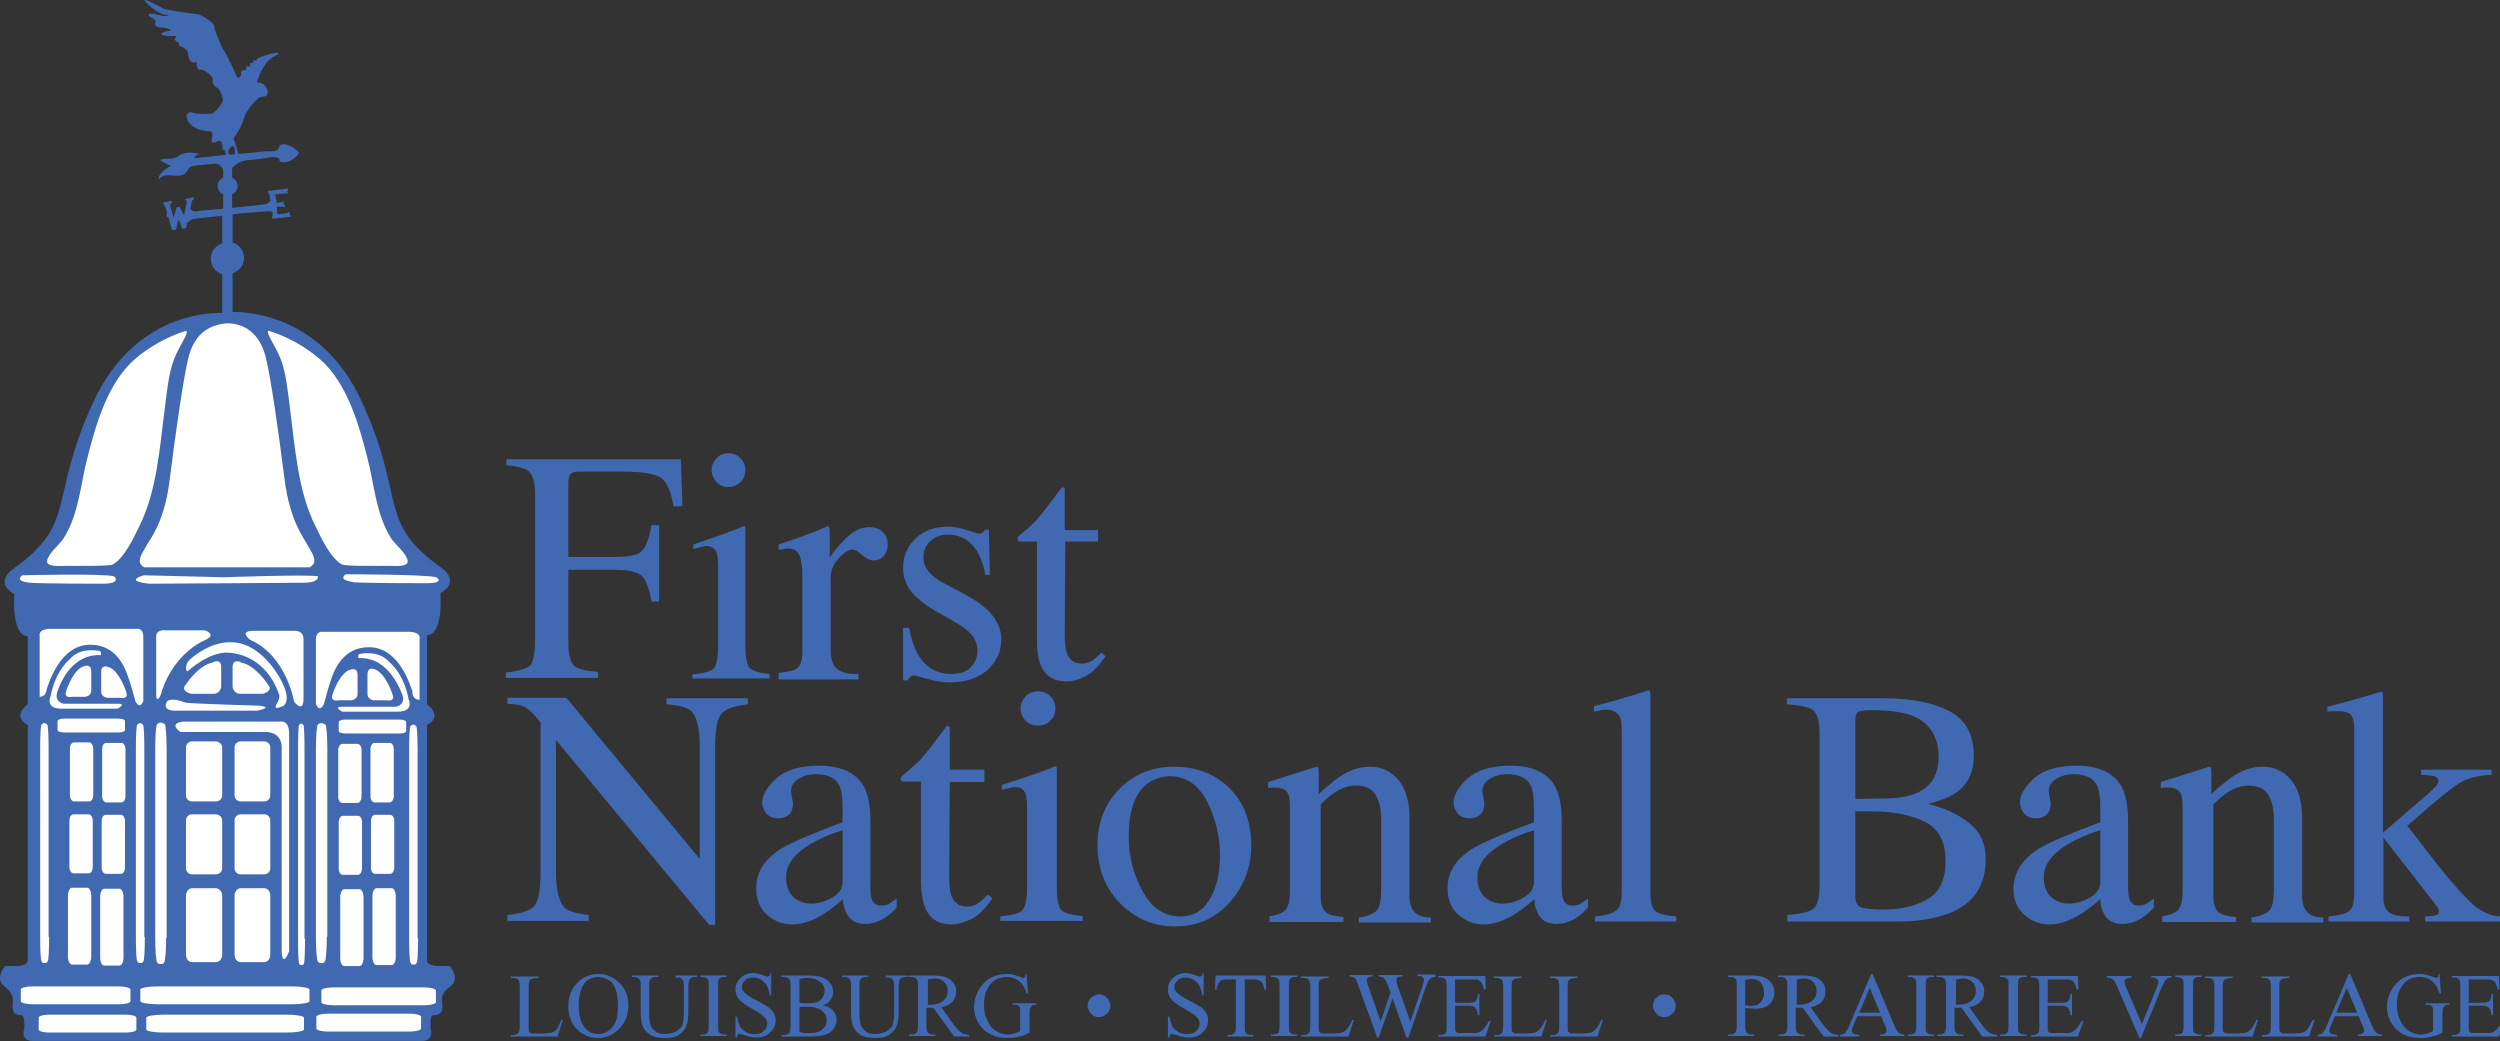 <svg version="1.1" id="Layer_1" xmlns="http://www.w3.org/2000/svg" x="0" y="0" viewBox="0 0 504.1 210" xml:space="preserve"><rect x="0" y="0" width="504.1" height="210" fill="#333333" stroke="none"/><style>.st2{fill:#fff}.st3{fill:#4169b2}</style><pattern x="-53.8" y="500.7" width="69" height="69" patternUnits="userSpaceOnUse" id="Polka_Dot_Pattern" viewBox="2.1 -70.9 69 69" overflow="visible"><path fill="none" d="M2.1-70.9h69v69h-69z"/><path fill="#f7bc60" d="M2.1-70.9h69v69h-69z"/><path class="st2" d="M61.8-71.7c0 .1 0 .1 0 .2-.1.1-.1.1-.2.1-.1.1-.1.3-.1.4-.2.1 0 .2 0 .3 0 0 0 .1 0 .2s0 .3.1.4c.1.2.3.4.4.5.2.1.4.6.6.6.2 0 .4-.1.5-.1.2 0 .4 0 .6-.1.2-.1.1-.3.3-.5.1-.1.3 0 .4-.1.2-.1.3-.3.4-.5 0-.1 0-.1 0-.2s.1-.2.1-.3c0-.1-.1-.1-.1-.2s0-.2 0-.3c0-.2 0-.4-.1-.5-.4-.7-1.2-.9-2-.8-.2 0-.3.1-.4.2-.2.1-.1.2-.3.2-.1 0-.2.1-.2.2 0 .3 0 .3 0 .3 0 .1 0 .1 0 0M54.1-71.7c0 .1 0 .1 0 .2-.1.1-.1.1-.2.1-.1.1-.1.3-.1.4-.2.1 0 .2 0 .3 0 0 0 .1 0 .2s0 .3.1.4c.1.2.3.4.4.5.2.1.4.6.6.6.2 0 .4-.1.5-.1.2 0 .4 0 .6-.1.2-.1.1-.3.3-.5.1-.1.3 0 .4-.1.2-.1.3-.3.4-.5 0-.1 0-.1 0-.2s.1-.2.1-.3c0-.1-.1-.1-.1-.2s0-.2 0-.3c0-.2 0-.4-.1-.5-.4-.7-1.2-.9-2-.8-.2 0-.3.1-.4.2-.2.1-.1.2-.3.2-.1 0-.2.1-.2.2 0 .3 0 .3 0 .3 0 .1 0 .1 0 0M46.4-71.7c0 .1 0 .1 0 .2-.1.1-.1.1-.2.1-.1.1-.1.3-.1.4-.2.1 0 .2 0 .3 0 0 0 .1 0 .2s0 .3.1.4c.1.2.3.4.4.5.2.1.4.6.6.6.2 0 .4-.1.5-.1.2 0 .4 0 .6-.1.2-.1.1-.3.3-.5.1-.1.3 0 .4-.1.2-.1.3-.3.4-.5 0-.1 0-.1 0-.2s.1-.2.1-.3c0-.1-.1-.1-.1-.2s0-.2 0-.3c0-.2 0-.4-.1-.5-.4-.7-1.2-.9-2-.8-.2 0-.3.1-.4.2-.2.1-.1.2-.3.2-.1 0-.2.1-.2.2 0 .3 0 .3 0 .3 0 .1 0 .1 0 0M38.8-71.7c0 .1 0 .1 0 .2-.1.1-.1.1-.2.1-.1.1-.1.3-.1.4-.2.1 0 .2 0 .3 0 0 0 .1 0 .2s0 .3.1.4c.1.2.3.4.4.5.2.1.4.6.6.6.2 0 .4-.1.5-.1.2 0 .4 0 .6-.1.2-.1.1-.3.3-.5.1-.1.3 0 .4-.1.2-.1.3-.3.4-.5 0-.1 0-.1 0-.2s.1-.2.1-.3c0-.1-.1-.1-.1-.2s0-.2 0-.3c0-.2 0-.4-.1-.5-.4-.7-1.2-.9-2-.8-.2 0-.3.1-.4.2-.2.1-.1.2-.3.2-.1 0-.2.1-.2.2 0 .3 0 .3 0 .3 0 .1 0 .1 0 0M31.1-71.7c0 .1 0 .1 0 .2-.1.1-.1.1-.2.1-.1.1-.1.3-.1.4-.2.1 0 .2 0 .3 0 0 0 .1 0 .2s0 .3.1.4c.1.2.3.4.4.5.2.1.4.6.6.6.2 0 .4-.1.5-.1.2 0 .4 0 .6-.1.2-.1.1-.3.3-.5.1-.1.3 0 .4-.1.2-.1.3-.3.4-.5 0-.1 0-.1 0-.2s.1-.2.1-.3c0-.1-.1-.1-.1-.2s0-.2 0-.3c0-.2 0-.4-.1-.5-.4-.7-1.2-.9-2-.8-.2 0-.3.1-.4.2-.2.1-.1.2-.3.2-.1 0-.2.1-.2.2 0 .3 0 .3 0 .3 0 .1 0 .1 0 0M23.4-71.7c0 .1 0 .1 0 .2-.1.1-.1.1-.2.1-.1.1-.1.3-.1.4-.2.1 0 .2 0 .3 0 0 0 .1 0 .2s0 .3.1.4c.1.2.3.4.4.5.2.1.4.6.6.6.2 0 .4-.1.5-.1.2 0 .4 0 .6-.1.2-.1.1-.3.3-.5.1-.1.3 0 .4-.1.2-.1.3-.3.4-.5 0-.1 0-.1 0-.2s.1-.2.1-.3c0-.1-.1-.1-.1-.2s0-.2 0-.3c0-.2 0-.4-.1-.5-.4-.7-1.2-.9-2-.8-.2 0-.3.1-.4.2-.2.1-.1.2-.3.2-.1 0-.2.1-.2.2 0 .3 0 .3 0 .3 0 .1 0 .1 0 0M15.8-71.7c0 .1 0 .1 0 .2-.1.1-.1.1-.2.1-.1.1-.1.3-.1.4-.2.1 0 .2 0 .3 0 0 0 .1 0 .2s0 .3.1.4c.1.2.3.4.4.5.2.1.4.6.6.6.2 0 .4-.1.5-.1.2 0 .4 0 .6-.1.2-.1.1-.3.3-.5.1-.1.3 0 .4-.1.2-.1.3-.3.4-.5 0-.1 0-.1 0-.2s.1-.2.1-.3c0-.1-.1-.1-.1-.2s0-.2 0-.3c0-.2 0-.4-.1-.5-.4-.7-1.2-.9-2-.8-.2 0-.3.1-.4.2-.2.1-.1.2-.3.2-.1 0-.2.1-.2.2 0 .3 0 .3 0 .3 0 .1 0 .1 0 0M8.1-71.7c0 .1 0 .1 0 .2-.1.1-.1.1-.2.2s-.1.3-.1.4c-.2.1 0 .2 0 .3 0 0 0 .1 0 .2s0 .3.1.4c.1.2.3.4.4.5.2.1.4.6.6.6.2 0 .4-.1.5-.1.2 0 .4 0 .6-.1.2-.1.1-.3.3-.5.1-.1.3 0 .4-.1.2-.1.3-.3.4-.5 0-.1 0-.1 0-.2s.1-.2.1-.3c0-.1-.1-.1-.1-.2s0-.2 0-.3c0-.2 0-.4-.1-.5-.4-.7-1.2-.9-2-.8-.2 0-.3.1-.4.2-.2.1-.1.2-.3.2-.1 0-.2.1-.2.2 0 .2 0 .2 0 .2 0 .1 0 .1 0 0M.4-71.7c0 .1 0 .1 0 .2-.1.1-.1.1-.2.1-.1.1-.1.3-.1.4-.2.1 0 .2 0 .3 0 0 0 .1 0 .2s0 .3.1.4c.1.2.3.4.4.5.2.2.4.6.6.7.2 0 .4-.1.5-.1.2 0 .4 0 .6-.1.2-.1.1-.3.3-.5.1-.1.3 0 .4-.1.2-.1.3-.3.4-.5 0-.1 0-.1 0-.2s.1-.2.1-.3c0-.1-.1-.1-.1-.2s0-.2 0-.3c0-.2 0-.4-.1-.5-.4-.7-1.2-.9-2-.8-.2 0-.3.1-.4.2-.2.1-.1.2-.3.2-.1 0-.2.1-.2.2 0 .2 0 .2 0 .2 0 .1 0 .1 0 0"/><g><path class="st2" d="M69.4-71.7c0 .1 0 .1 0 .2-.1.1-.1.1-.2.1-.1.1-.1.3-.1.4-.2.1 0 .2 0 .3 0 0 0 .1 0 .2s0 .3.1.4c.1.2.3.4.4.5.2.1.4.6.6.6.2 0 .4-.1.5-.1.2 0 .4 0 .6-.1.2-.1.1-.3.3-.5.1-.1.3 0 .4-.1.2-.1.3-.3.4-.5 0-.1 0-.1 0-.2s.1-.2.1-.3c0-.1-.1-.1-.1-.2s0-.2 0-.3c0-.2 0-.4-.1-.5-.4-.7-1.2-.9-2-.8-.2 0-.3.1-.4.2-.2.1-.1.2-.3.2-.1 0-.2.1-.2.2 0 .3 0 .3 0 .3 0 .1 0 .1 0 0"/></g><path class="st2" d="M.5-71.7c0 .1 0 .1 0 .2-.1.1-.1.1-.2.1-.1.1-.1.3-.1.4-.2.1 0 .2 0 .3 0 0 0 .1 0 .2s0 .3.1.4c.1.2.3.4.4.5.2.2.3.6.6.7.2 0 .4-.1.5-.1.2 0 .4 0 .6-.1.2-.1.1-.3.3-.5.1-.1.3 0 .4-.1.2-.1.3-.3.4-.5 0-.1 0-.1 0-.2s.1-.2.1-.3c0-.1-.1-.1-.1-.2s0-.2 0-.3c0-.2 0-.4-.1-.5-.4-.7-1.2-.9-2-.8-.2 0-.3.1-.4.2-.2.1-.1.2-.3.2-.1 0-.2.1-.2.2 0 .2 0 .2 0 .2 0 .1 0 .1 0 0"/><g><path class="st2" d="M69.4-64c0 .1 0 .1 0 .2-.1.1-.1.1-.2.1-.1.1-.1.3-.1.4-.2.1 0 .2 0 .3 0 0 0 .1 0 .2s0 .3.1.4c.1.2.3.4.4.5.2.1.4.6.6.6.2 0 .4-.1.5-.1.2 0 .4 0 .6-.1.2-.1.1-.3.3-.5.1-.1.3 0 .4-.1.2-.1.3-.3.4-.5 0-.1 0-.1 0-.2s.1-.2.1-.3c0-.1-.1-.1-.1-.2s0-.2 0-.3c0-.2 0-.4-.1-.5-.4-.7-1.2-.9-2-.8-.2 0-.3.1-.4.2-.2.1-.1.2-.3.2-.1 0-.2.1-.2.2 0 .3 0 .2 0 .3M61.8-64c0 .1 0 .1 0 .2-.1.1-.1.1-.2.1-.1.1-.1.3-.1.4-.2.1 0 .2 0 .3 0 0 0 .1 0 .2s0 .3.1.4c.1.2.3.4.4.5.2.1.4.6.6.6.2 0 .4-.1.5-.1.2 0 .4 0 .6-.1.2-.1.1-.3.3-.5.1-.1.3 0 .4-.1.2-.1.3-.3.4-.5 0-.1 0-.1 0-.2s.1-.2.1-.3c0-.1-.1-.1-.1-.2s0-.2 0-.3c0-.2 0-.4-.1-.5-.4-.7-1.2-.9-2-.8-.2 0-.3.1-.4.2-.2.1-.1.2-.3.2-.1 0-.2.1-.2.2 0 .3 0 .2 0 .3M54.1-64c0 .1 0 .1 0 .2-.1.1-.1.1-.2.1-.1.1-.1.3-.1.4-.2.1 0 .2 0 .3 0 0 0 .1 0 .2s0 .3.1.4c.1.2.3.4.4.5.2.1.4.6.6.6.2 0 .4-.1.5-.1.2 0 .4 0 .6-.1.2-.1.1-.3.3-.5.1-.1.3 0 .4-.1.2-.1.3-.3.4-.5 0-.1 0-.1 0-.2s.1-.2.1-.3c0-.1-.1-.1-.1-.2s0-.2 0-.3c0-.2 0-.4-.1-.5-.4-.7-1.2-.9-2-.8-.2 0-.3.1-.4.2-.2.1-.1.2-.3.2-.1 0-.2.1-.2.2 0 .3 0 .2 0 .3M46.5-64c0 .1 0 .1 0 .2-.1.1-.1.1-.2.1-.1.1-.1.3-.1.4-.2.1 0 .2 0 .3 0 0 0 .1 0 .2s0 .3.1.4c.1.2.3.4.4.5.2.1.4.6.6.6.2 0 .4-.1.5-.1.2 0 .4 0 .6-.1.2-.1.1-.3.3-.5.1-.1.3 0 .4-.1.2-.1.3-.3.4-.5 0-.1 0-.1 0-.2s.1-.2.1-.3c0-.1-.1-.1-.1-.2s0-.2 0-.3c0-.2 0-.4-.1-.5-.4-.7-1.2-.9-2-.8-.2 0-.3.1-.4.2-.2.1-.1.2-.3.2-.1 0-.2.1-.2.2 0 .3 0 .2 0 .3M38.8-64c0 .1 0 .1 0 .2-.1.1-.1.1-.2.1-.1.1-.1.3-.1.4-.2.1 0 .2 0 .3 0 0 0 .1 0 .2s0 .3.1.4c.1.2.3.4.4.5.2.1.4.6.6.6.2 0 .4-.1.5-.1.2 0 .4 0 .6-.1.2-.1.1-.3.3-.5.1-.1.3 0 .4-.1.2-.1.3-.3.4-.5 0-.1 0-.1 0-.2s.1-.2.1-.3c0-.1-.1-.1-.1-.2s0-.2 0-.3c0-.2 0-.4-.1-.5-.4-.7-1.2-.9-2-.8-.2 0-.3.1-.4.2-.2.1-.1.2-.3.2-.1 0-.2.1-.2.2 0 .3 0 .2 0 .3M31.1-64c0 .1 0 .1 0 .2-.1.1-.1.1-.2.1-.1.1-.1.3-.1.4-.2.1 0 .2 0 .3 0 0 0 .1 0 .2s0 .3.1.4c.1.2.3.4.4.5.2.1.4.6.6.6.2 0 .4-.1.5-.1.2 0 .4 0 .6-.1.2-.1.1-.3.3-.5.1-.1.3 0 .4-.1.2-.1.3-.3.4-.5 0-.1 0-.1 0-.2s.1-.2.1-.3c0-.1-.1-.1-.1-.2s0-.2 0-.3c0-.2 0-.4-.1-.5-.4-.7-1.2-.9-2-.8-.2 0-.3.1-.4.2-.2.1-.1.2-.3.2-.1 0-.2.1-.2.2 0 .3 0 .2 0 .3M23.5-64c0 .1 0 .1 0 .2-.1.1-.1.1-.2.1-.1.1-.1.3-.1.4-.2.1 0 .2 0 .3 0 0 0 .1 0 .2s0 .3.1.4c.1.2.3.4.4.5.2.1.4.6.6.6.2 0 .4-.1.5-.1.2 0 .4 0 .6-.1.2-.1.1-.3.3-.5.1-.1.3 0 .4-.1.2-.1.3-.3.4-.5 0-.1 0-.1 0-.2s.1-.2.1-.3c0-.1-.1-.1-.1-.2s0-.2 0-.3c0-.2 0-.4-.1-.5-.4-.7-1.2-.9-2-.8-.2 0-.3.1-.4.2-.2.1-.1.2-.3.2-.1 0-.2.1-.2.2 0 .3 0 .2 0 .3M15.8-64c0 .1 0 .1 0 .2-.1.1-.1.1-.2.1-.1.1-.1.3-.1.4-.2.1 0 .2 0 .3 0 0 0 .1 0 .2s0 .3.1.4c.1.2.3.4.4.5.2.1.4.6.6.6.2 0 .4-.1.5-.1.2 0 .4 0 .6-.1.2-.1.1-.3.3-.5.1-.1.3 0 .4-.1.2-.1.3-.3.4-.5 0-.1 0-.1 0-.2s.1-.2.1-.3c0-.1-.1-.1-.1-.2s0-.2 0-.3c0-.2 0-.4-.1-.5-.4-.7-1.2-.9-2-.8-.2 0-.3.1-.4.2-.2.1-.1.2-.3.2-.1 0-.2.1-.2.2 0 .3 0 .2 0 .3M8.2-64c0 .1 0 .1 0 .2-.1.1-.2.1-.2.1-.1.1-.1.3-.1.4-.2.1 0 .2 0 .3 0 0 0 .1 0 .2s0 .3.1.4c0 .2.2.4.3.5.2.1.4.6.6.6.2 0 .4-.1.5-.1.2 0 .4 0 .6-.1.2-.1.1-.3.3-.5.1-.1.3 0 .4-.1.2-.1.3-.3.4-.5 0-.1 0-.1 0-.2s.1-.2.1-.3c0-.1-.1-.1-.1-.2s0-.2 0-.3c0-.2 0-.4-.1-.5-.4-.7-1.2-.9-2-.8-.2 0-.3.1-.4.2-.2.1-.1.2-.3.2-.1 0-.2.1-.2.2.1.3.1.2.1.3-.1 0-.1 0 0 0M.5-64c0 .1 0 .1 0 .2-.1.1-.1.1-.2.1-.1.1-.1.3-.1.4-.2.1 0 .2 0 .3 0 0 0 .1 0 .2s0 .3.1.4c.1.2.3.4.4.5.2.1.4.6.6.6.2 0 .4-.1.5-.1.2 0 .4 0 .6-.1.2-.1.1-.3.3-.5.1 0 .3.1.4 0 .2-.1.3-.3.4-.5 0-.1 0-.1 0-.2s.1-.2.1-.3c0-.1-.1-.1-.1-.2s0-.2 0-.3c0-.2 0-.4-.1-.5-.4-.7-1.2-.9-2-.8-.2 0-.3.1-.4.2-.2.1-.1.2-.3.2-.1 0-.2.1-.2.2 0 .2 0 .1 0 .2"/><g><path class="st2" d="M69.4-56.3c0 .1 0 .1 0 .2-.1.1-.1.1-.2.1-.1.1-.1.3-.1.4-.2.1 0 .2 0 .3 0 0 0 .1 0 .2s0 .3.1.4c.1.2.3.4.4.5.2.1.4.6.6.6.2 0 .4-.1.5-.1.2 0 .4 0 .6-.1.2-.1.1-.3.3-.5.1-.1.3 0 .4-.1.2-.1.3-.3.4-.5 0-.1 0-.1 0-.2s.1-.2.1-.3c0-.1-.1-.1-.1-.2s0-.2 0-.3c0-.2 0-.4-.1-.5-.4-.7-1.2-.9-2-.8-.2 0-.3.1-.4.2-.2.1-.1.2-.3.2-.1 0-.2.1-.2.2 0 .2 0 .2 0 .3M61.8-56.3c0 .1 0 .1 0 .2-.1.1-.1.1-.2.1-.1.1-.1.3-.1.4-.2.1 0 .2 0 .3 0 0 0 .1 0 .2s0 .3.1.4c.1.2.3.4.4.5.2.1.4.6.6.6.2 0 .4-.1.5-.1.2 0 .4 0 .6-.1.2-.1.1-.3.3-.5.1-.1.3 0 .4-.1.2-.1.3-.3.4-.5 0-.1 0-.1 0-.2s.1-.2.1-.3c0-.1-.1-.1-.1-.2s0-.2 0-.3c0-.2 0-.4-.1-.5-.4-.7-1.2-.9-2-.8-.2 0-.3.1-.4.2-.2.1-.1.2-.3.2-.1 0-.2.1-.2.2 0 .2 0 .2 0 .3M54.1-56.3c0 .1 0 .1 0 .2-.1 0-.1 0-.2.1s-.1.3-.1.4c-.2.1 0 .2 0 .3 0 0 0 .1 0 .2s0 .3.1.4c.1.2.3.4.4.5.2.1.4.6.6.6.2 0 .4-.1.5-.1.2 0 .4 0 .6-.1.2-.1.1-.3.3-.5.1-.1.3 0 .4-.1.2-.1.3-.3.4-.5 0-.1 0-.1 0-.2s.1-.2.1-.3c0-.1-.1-.1-.1-.2s0-.2 0-.3c0-.2 0-.4-.1-.5-.4-.7-1.2-.9-2-.8-.2 0-.3.1-.4.2-.2.1-.1.2-.3.2-.1 0-.2.1-.2.2 0 .2 0 .2 0 .3M46.5-56.3c0 .1 0 .1 0 .2-.1.1-.1.1-.2.1-.1.1-.1.3-.1.4-.2.1 0 .2 0 .3 0 0 0 .1 0 .2s0 .3.1.4c.1.2.3.4.4.5.2.1.4.6.6.6.2 0 .4-.1.5-.1.2 0 .4 0 .6-.1.2-.1.1-.3.3-.5.1-.1.3 0 .4-.1.2-.1.3-.3.4-.5 0-.1 0-.1 0-.2s.1-.2.1-.3c0-.1-.1-.1-.1-.2s0-.2 0-.3c0-.2 0-.4-.1-.5-.4-.7-1.2-.9-2-.8-.2 0-.3.1-.4.2-.2.1-.1.2-.3.2-.1 0-.2.1-.2.2 0 .2 0 .2 0 .3M38.8-56.3c0 .1 0 .1 0 .2-.1.1-.1.1-.2.1-.1.1-.1.3-.1.4-.2.1 0 .2 0 .3 0 0 0 .1 0 .2s0 .3.1.4c.1.2.3.4.4.5.2.1.4.6.6.6.2 0 .4-.1.5-.1.2 0 .4 0 .6-.1.2-.1.1-.3.3-.5.1-.1.3 0 .4-.1.2-.1.3-.3.4-.5 0-.1 0-.1 0-.2s.1-.2.1-.3c0-.1-.1-.1-.1-.2s0-.2 0-.3c0-.2 0-.4-.1-.5-.4-.7-1.2-.9-2-.8-.2 0-.3.1-.4.2-.2.1-.1.2-.3.2-.1 0-.2.1-.2.2 0 .2 0 .2 0 .3M31.1-56.3c0 .1 0 .1 0 .2-.1.1-.1.1-.2.1-.1.1-.1.3-.1.4-.2.1 0 .2 0 .3 0 0 0 .1 0 .2s0 .3.1.4c.1.2.3.4.4.5.2.1.4.6.6.6.2 0 .4-.1.5-.1.2 0 .4 0 .6-.1.2-.1.1-.3.3-.5.1-.1.3 0 .4-.1.2-.1.3-.3.4-.5 0-.1 0-.1 0-.2s.1-.2.1-.3c0-.1-.1-.1-.1-.2s0-.2 0-.3c0-.2 0-.4-.1-.5-.4-.7-1.2-.9-2-.8-.2 0-.3.1-.4.2-.2.1-.1.2-.3.2-.1 0-.2.1-.2.2 0 .2 0 .2 0 .3M23.5-56.3c0 .1 0 .1 0 .2-.1.1-.1.1-.2.1-.1.1-.1.3-.1.4-.2.1 0 .2 0 .3 0 0 0 .1 0 .2s0 .3.1.4c.1.2.3.4.4.5.2.1.4.6.6.6.2 0 .4-.1.5-.1.2 0 .4 0 .6-.1.2-.1.1-.3.3-.5.1-.1.3 0 .4-.1.2-.1.3-.3.4-.5 0-.1 0-.1 0-.2s.1-.2.1-.3c0-.1-.1-.1-.1-.2s0-.2 0-.3c0-.2 0-.4-.1-.5-.4-.7-1.2-.9-2-.8-.2 0-.3.1-.4.2-.2.1-.1.2-.3.2-.1 0-.2.1-.2.2 0 .2 0 .2 0 .3M15.8-56.3c0 .1 0 .1 0 .2-.1.1-.1.1-.2.1-.1.1-.1.3-.1.4-.2.1 0 .2 0 .3 0 0 0 .1 0 .2s0 .3.1.4c.1.2.3.4.4.5.2.1.4.6.6.6.2 0 .4-.1.5-.1.2 0 .4 0 .6-.1.2-.1.1-.3.3-.5.1-.1.3 0 .4-.1.2-.1.3-.3.4-.5 0-.1 0-.1 0-.2s.1-.2.1-.3c0-.1-.1-.1-.1-.2s0-.2 0-.3c0-.2 0-.4-.1-.5-.4-.7-1.2-.9-2-.8-.2 0-.3.1-.4.2-.2.1-.1.2-.3.2-.1 0-.2.1-.2.2 0 .2 0 .2 0 .3M8.2-56.3c0 .1 0 .1 0 .2-.1 0-.2 0-.2.1-.1.1-.1.3-.1.4-.2.1 0 .2 0 .3 0 0 0 .1 0 .2s0 .3.1.4c.1.2.3.4.4.5.2.1.4.6.6.6.2 0 .4-.1.5-.1.2 0 .4 0 .6-.1.2-.1.1-.3.3-.5.1-.1.3 0 .4-.1.2-.1.3-.3.4-.5 0-.1 0-.1 0-.2s.1-.2.1-.3c0-.1-.1-.1-.1-.2s0-.2 0-.3c0-.2 0-.4-.1-.5-.4-.7-1.2-.9-2-.8-.2 0-.3.1-.4.2-.2.1-.1.2-.3.2-.1 0-.2.1-.2.2 0 .2 0 .2 0 .3-.1 0-.1 0 0 0M.5-56.3c0 .1 0 .1 0 .2-.1.1-.1.1-.2.1-.1.1-.1.3-.1.4-.2.1 0 .2 0 .3 0 0 0 .1 0 .2s0 .3.1.4c.1.2.3.4.4.5.2.1.4.6.6.6.2 0 .4-.1.5-.1.2 0 .4 0 .6-.1.2-.1.1-.3.3-.5.1-.1.3 0 .4-.1.2-.1.3-.3.4-.5 0-.1 0-.1 0-.2s.1-.2.1-.3c0-.1-.1-.1-.1-.2s0-.2 0-.3c0-.2 0-.4-.1-.5-.4-.7-1.2-.9-2-.8-.2 0-.3.1-.4.2-.2.1-.1.2-.3.2-.1 0-.2.1-.2.2 0 .2 0 .2 0 .3"/></g><g><path class="st2" d="M69.4-48.7c0 .1 0 .1 0 .2-.1.1-.1.1-.2.1-.1.1-.1.3-.1.4-.2.1 0 .2 0 .3 0 0 0 .1 0 .2s0 .3.1.4c.1.2.3.4.4.5.2.1.4.6.6.6.2 0 .4-.1.5-.1.2 0 .4 0 .6-.1.2-.1.1-.3.3-.5.1-.1.3 0 .4-.1.2-.1.3-.3.4-.5 0-.1 0-.1 0-.2s.1-.2.1-.3c0-.1-.1-.1-.1-.2s0-.2 0-.3c0-.2 0-.4-.1-.5-.4-.7-1.2-.9-2-.8-.2 0-.3.1-.4.2-.2.1-.1.2-.3.2-.1 0-.2.1-.2.2 0 .3 0 .2 0 .3M61.8-48.7c0 .1 0 .1 0 .2-.1.1-.1.1-.2.1-.1.1-.1.3-.1.4-.2.1 0 .2 0 .3 0 0 0 .1 0 .2s0 .3.1.4c.1.2.3.4.4.5.2.1.4.6.6.6.2 0 .4-.1.5-.1.2 0 .4 0 .6-.1.2-.1.1-.3.3-.5.1-.1.3 0 .4-.1.2-.1.3-.3.4-.5 0-.1 0-.1 0-.2s.1-.2.1-.3c0-.1-.1-.1-.1-.2s0-.2 0-.3c0-.2 0-.4-.1-.5-.4-.7-1.2-.9-2-.8-.2 0-.3.1-.4.2-.2.1-.1.2-.3.2-.1 0-.2.1-.2.2 0 .3 0 .2 0 .3M54.1-48.7c0 .1 0 .1 0 .2-.1.1-.1.1-.2.1-.1.1-.1.3-.1.4-.2.1 0 .2 0 .3 0 0 0 .1 0 .2s0 .3.1.4c.1.2.3.4.4.5.2.1.4.6.6.6.2 0 .4-.1.5-.1.2 0 .4 0 .6-.1.2-.1.1-.3.3-.5.1-.1.3 0 .4-.1.2-.1.3-.3.4-.5 0-.1 0-.1 0-.2s.1-.2.1-.3c0-.1-.1-.1-.1-.2s0-.2 0-.3c0-.2 0-.4-.1-.5-.4-.7-1.2-.9-2-.8-.2 0-.3.1-.4.2-.2.1-.1.2-.3.2-.1 0-.2.1-.2.2 0 .3 0 .2 0 .3M46.5-48.7c0 .1 0 .1 0 .2-.1.1-.1.1-.2.1-.1.1-.1.3-.1.4-.2.1 0 .2 0 .3 0 0 0 .1 0 .2s0 .3.1.4c.1.2.3.4.4.5.2.1.4.6.6.6.2 0 .4-.1.5-.1.2 0 .4 0 .6-.1.2-.1.1-.3.3-.5.1-.1.3 0 .4-.1.2-.1.3-.3.4-.5 0-.1 0-.1 0-.2s.1-.2.1-.3c0-.1-.1-.1-.1-.2s0-.2 0-.3c0-.2 0-.4-.1-.5-.4-.7-1.2-.9-2-.8-.2 0-.3.1-.4.2-.2.1-.1.2-.3.2-.1 0-.2.1-.2.2 0 .3 0 .2 0 .3M38.8-48.7c0 .1 0 .1 0 .2-.1.1-.1.1-.2.1-.1.1-.1.3-.1.4-.2.1 0 .2 0 .3 0 0 0 .1 0 .2s0 .3.1.4c.1.2.3.4.4.5.2.1.4.6.6.6.2 0 .4-.1.5-.1.2 0 .4 0 .6-.1.2-.1.1-.3.3-.5.1-.1.3 0 .4-.1.2-.1.3-.3.4-.5 0-.1 0-.1 0-.2s.1-.2.1-.3c0-.1-.1-.1-.1-.2s0-.2 0-.3c0-.2 0-.4-.1-.5-.4-.7-1.2-.9-2-.8-.2 0-.3.1-.4.2-.2.1-.1.2-.3.2-.1 0-.2.1-.2.2 0 .3 0 .2 0 .3M31.1-48.7c0 .1 0 .1 0 .2-.1.1-.1.1-.2.1-.1.1-.1.3-.1.4-.2.1 0 .2 0 .3 0 0 0 .1 0 .2s0 .3.1.4c.1.2.3.4.4.5.2.1.4.6.6.6.2 0 .4-.1.5-.1.2 0 .4 0 .6-.1.2-.1.1-.3.3-.5.1-.1.3 0 .4-.1.2-.1.3-.3.4-.5 0-.1 0-.1 0-.2s.1-.2.1-.3c0-.1-.1-.1-.1-.2s0-.2 0-.3c0-.2 0-.4-.1-.5-.4-.7-1.2-.9-2-.8-.2 0-.3.1-.4.2-.2.1-.1.2-.3.2-.1 0-.2.1-.2.2 0 .3 0 .2 0 .3M23.5-48.7c0 .1 0 .1 0 .2-.1.1-.1.1-.2.1-.1.1-.1.3-.1.4-.2.1 0 .2 0 .3 0 0 0 .1 0 .2s0 .3.1.4c.1.2.3.4.4.5.2.1.4.6.6.6.2 0 .4-.1.5-.1.2 0 .4 0 .6-.1.2-.1.1-.3.3-.5.1-.1.3 0 .4-.1.2-.1.3-.3.4-.5 0-.1 0-.1 0-.2s.1-.2.1-.3c0-.1-.1-.1-.1-.2s0-.2 0-.3c0-.2 0-.4-.1-.5-.4-.7-1.2-.9-2-.8-.2 0-.3.1-.4.2-.2.1-.1.2-.3.2-.1 0-.2.1-.2.2 0 .3 0 .2 0 .3M15.8-48.7c0 .1 0 .1 0 .2-.1.1-.1.1-.2.1-.1.1-.1.3-.1.4-.2.1 0 .2 0 .3 0 0 0 .1 0 .2s0 .3.1.4c.1.2.3.4.4.5.2.1.4.6.6.6.2 0 .4-.1.5-.1.2 0 .4 0 .6-.1.2-.1.1-.3.3-.5.1-.1.3 0 .4-.1.2-.1.3-.3.4-.5 0-.1 0-.1 0-.2s.1-.2.1-.3c0-.1-.1-.1-.1-.2s0-.2 0-.3c0-.2 0-.4-.1-.5-.4-.7-1.2-.9-2-.8-.2 0-.3.1-.4.2-.2.1-.1.2-.3.2-.1 0-.2.1-.2.2 0 .3 0 .2 0 .3M8.2-48.7c0 .1 0 .1 0 .2-.1.1-.2.1-.2.1-.1.1-.1.3-.1.4-.2.1 0 .2 0 .3 0 0 0 .1 0 .2s0 .3.1.4c.1.2.3.4.4.5.1.2.3.6.5.6s.4-.1.5-.1c.2 0 .4 0 .6-.1.2-.1.1-.3.3-.5.1-.1.3 0 .4-.1.2-.1.3-.3.4-.5 0-.1 0-.1 0-.2s.1-.2.1-.3c0-.1-.1-.1-.1-.2s0-.2 0-.3c0-.2 0-.4-.1-.5-.4-.7-1.2-.9-2-.8-.2 0-.3.1-.4.2-.2.1-.1.2-.3.2-.1 0-.2.1-.2.2.1.3.1.2.1.3-.1 0-.1 0 0 0M.5-48.7c0 .1 0 .1 0 .2-.1.1-.1.1-.2.1-.1.1-.1.3-.1.4-.2.1 0 .2 0 .3 0 0 0 .1 0 .2s0 .3.1.4c.1.2.3.4.4.5.2.2.3.6.6.6.2 0 .4-.1.5-.1.2 0 .4 0 .6-.1.2-.1.1-.3.3-.5.1-.1.3 0 .4-.1.2-.1.3-.3.4-.5 0-.1 0-.1 0-.2s.1-.2.1-.3c0-.1-.1-.1-.1-.2s0-.2 0-.3c0-.2 0-.4-.1-.5-.4-.7-1.2-.9-2-.8-.2 0-.3.1-.4.2-.2.1-.1.2-.3.2-.1 0-.2.1-.2.2 0 .3 0 .2 0 .3"/></g><g><path class="st2" d="M69.4-41c0 .1 0 .1 0 .2-.1.1-.1.1-.2.1-.1.1-.1.3-.1.4-.2.1 0 .2 0 .3 0 0 0 .1 0 .2s0 .3.1.4c.1.2.3.4.4.5.2.1.4.6.6.6.2 0 .4-.1.5-.1.2 0 .4 0 .6-.1.2-.1.1-.3.3-.5.1-.1.3 0 .4-.1.2-.1.3-.3.4-.5 0-.1 0-.1 0-.2s.1-.2.1-.3c0-.1-.1-.1-.1-.2s0-.2 0-.3c0-.2 0-.4-.1-.5-.4-.7-1.2-.9-2-.8-.2 0-.3.1-.4.2-.2.1-.1.2-.3.2-.1 0-.2.1-.2.2 0 .2 0 .2 0 .3M61.8-41c0 .1 0 .1 0 .2-.1.1-.1.1-.2.1-.1.1-.1.3-.1.4-.2.1 0 .2 0 .3 0 0 0 .1 0 .2s0 .3.1.4c.1.2.3.4.4.5.2.1.4.6.6.6.2 0 .4-.1.5-.1.2 0 .4 0 .6-.1.2-.1.1-.3.3-.5.1-.1.3 0 .4-.1.2-.1.3-.3.4-.5 0-.1 0-.1 0-.2s.1-.2.1-.3c0-.1-.1-.1-.1-.2s0-.2 0-.3c0-.2 0-.4-.1-.5-.4-.7-1.2-.9-2-.8-.2 0-.3.1-.4.2-.2.1-.1.2-.3.2-.1 0-.2.1-.2.2 0 .2 0 .2 0 .3M54.1-41c0 .1 0 .1 0 .2-.1.1-.1.1-.2.1-.1.1-.1.3-.1.4-.2.1 0 .2 0 .3 0 0 0 .1 0 .2s0 .3.1.4c.1.2.3.4.4.5.2.1.4.6.6.6.2 0 .4-.1.5-.1.2 0 .4 0 .6-.1.2-.1.1-.3.3-.5.1-.1.3 0 .4-.1.2-.1.3-.3.4-.5 0-.1 0-.1 0-.2s.1-.2.1-.3c0-.1-.1-.1-.1-.2s0-.2 0-.3c0-.2 0-.4-.1-.5-.4-.7-1.2-.9-2-.8-.2 0-.3.1-.4.2-.2.1-.1.2-.3.2-.1 0-.2.1-.2.2 0 .2 0 .2 0 .3M46.5-41c0 .1 0 .1 0 .2-.1.1-.1.1-.2.1-.1.1-.1.3-.1.4-.2.1 0 .2 0 .3 0 0 0 .1 0 .2s0 .3.1.4c.1.2.3.4.4.5.2.1.4.6.6.6.2 0 .4-.1.5-.1.2 0 .4 0 .6-.1.2-.1.1-.3.3-.5.1-.1.3 0 .4-.1.2-.1.3-.3.4-.5 0-.1 0-.1 0-.2s.1-.2.1-.3c0-.1-.1-.1-.1-.2s0-.2 0-.3c0-.2 0-.4-.1-.5-.4-.7-1.2-.9-2-.8-.2 0-.3.1-.4.2-.2.1-.1.2-.3.2-.1 0-.2.1-.2.2 0 .2 0 .2 0 .3M38.8-41c0 .1 0 .1 0 .2-.1.1-.1.1-.2.1-.1.1-.1.3-.1.4-.2.1 0 .2 0 .3 0 0 0 .1 0 .2s0 .3.1.4c.1.2.3.4.4.5.2.1.4.6.6.6.2 0 .4-.1.5-.1.2 0 .4 0 .6-.1.2-.1.1-.3.3-.5.1-.1.3 0 .4-.1.2-.1.3-.3.4-.5 0-.1 0-.1 0-.2s.1-.2.1-.3c0-.1-.1-.1-.1-.2s0-.2 0-.3c0-.2 0-.4-.1-.5-.4-.7-1.2-.9-2-.8-.2 0-.3.1-.4.2-.2.1-.1.2-.3.2-.1 0-.2.1-.2.2 0 .2 0 .2 0 .3M31.1-41c0 .1 0 .1 0 .2-.1.1-.1.1-.2.1-.1.1-.1.3-.1.4-.2.1 0 .2 0 .3 0 0 0 .1 0 .2s0 .3.1.4c.1.2.3.4.4.5.2.1.4.6.6.6.2 0 .4-.1.5-.1.2 0 .4 0 .6-.1.2-.1.1-.3.3-.5.1-.1.3 0 .4-.1.2-.1.3-.3.4-.5 0-.1 0-.1 0-.2s.1-.2.1-.3c0-.1-.1-.1-.1-.2s0-.2 0-.3c0-.2 0-.4-.1-.5-.4-.7-1.2-.9-2-.8-.2 0-.3.1-.4.2-.2.1-.1.2-.3.2-.1 0-.2.1-.2.2 0 .2 0 .2 0 .3M23.5-41c0 .1 0 .1 0 .2-.1.1-.1.1-.2.1-.1.1-.1.3-.1.4-.2.1 0 .2 0 .3 0 0 0 .1 0 .2s0 .3.1.4c.1.2.3.4.4.5.2.1.4.6.6.6.2 0 .4-.1.5-.1.2 0 .4 0 .6-.1.2-.1.1-.3.3-.5.1-.1.3 0 .4-.1.2-.1.3-.3.4-.5 0-.1 0-.1 0-.2s.1-.2.1-.3c0-.1-.1-.1-.1-.2s0-.2 0-.3c0-.2 0-.4-.1-.5-.4-.7-1.2-.9-2-.8-.2 0-.3.1-.4.2-.2.1-.1.2-.3.2-.1 0-.2.1-.2.2 0 .2 0 .2 0 .3M15.8-41c0 .1 0 .1 0 .2-.1.1-.1.1-.2.1-.1.1-.1.3-.1.4-.2.1 0 .2 0 .3 0 0 0 .1 0 .2s0 .3.1.4c.1.2.3.4.4.5.2.1.4.6.6.6.2 0 .4-.1.5-.1.2 0 .4 0 .6-.1.2-.1.1-.3.3-.5.1-.1.3 0 .4-.1.2-.1.3-.3.4-.5 0-.1 0-.1 0-.2s.1-.2.1-.3c0-.1-.1-.1-.1-.2s0-.2 0-.3c0-.2 0-.4-.1-.5-.4-.7-1.2-.9-2-.8-.2 0-.3.1-.4.2-.2.1-.1.2-.3.2-.1 0-.2.1-.2.2 0 .2 0 .2 0 .3M8.2-41c0 .1 0 .1 0 .2-.1 0-.2 0-.2.1-.1.1-.1.3-.1.4-.2.1 0 .2 0 .3 0 0 0 .1 0 .2s0 .3.1.4c.1.2.3.4.4.5.2.1.4.6.6.6.2 0 .4-.1.5-.1.2 0 .4 0 .6-.1.2-.1.1-.3.3-.5.1-.1.3 0 .4-.1.2-.1.3-.3.4-.5 0-.1 0-.1 0-.2s.1-.2.1-.3c0-.1-.1-.1-.1-.2s0-.2 0-.3c0-.2 0-.4-.1-.5-.4-.7-1.2-.9-2-.8-.2 0-.3.1-.4.2-.2.1-.1.2-.3.2-.1 0-.2.1-.2.2 0 .2 0 .2 0 .3-.1 0-.1 0 0 0M.5-41c0 .1 0 .1 0 .2-.1.1-.1.1-.2.1-.1.1-.1.3-.1.4-.2.1 0 .2 0 .3 0 0 0 .1 0 .2s0 .3.1.4c.1.2.3.4.4.5.2.1.4.6.6.6.2 0 .4-.1.5-.1.2 0 .4 0 .6-.1.2-.1.1-.3.3-.5.1 0 .3 0 .4 0 .2-.1.3-.3.4-.5 0-.1 0-.1 0-.2s.1-.2.1-.3c0-.1-.1-.1-.1-.2s0-.2 0-.3c0-.2 0-.4-.1-.5-.4-.7-1.2-.9-2-.8-.2 0-.3.1-.4.2-.2.1-.1.2-.3.2-.1 0-.2.1-.2.2s0 .1 0 .2"/></g><g><path class="st2" d="M69.4-33.4c0 .1 0 .1 0 .2-.1.1-.1.1-.2.1-.1.1-.1.3-.1.4-.2.1 0 .2 0 .3 0 0 0 .1 0 .2s0 .3.1.4c.1.2.3.4.4.5.2.1.4.6.6.6.2 0 .4-.1.5-.1.2 0 .4 0 .6-.1.2-.1.1-.3.3-.5.1-.1.3 0 .4-.1.2-.1.3-.3.4-.5 0-.1 0-.1 0-.2s.1-.2.1-.3c0-.1-.1-.1-.1-.2s0-.2 0-.3c0-.2 0-.4-.1-.5-.4-.7-1.2-.9-2-.8-.2 0-.3.1-.4.2-.2.1-.1.2-.3.2-.1 0-.2.1-.2.2 0 .3 0 .2 0 .3M61.8-33.4c0 .1 0 .1 0 .2-.1.1-.1.1-.2.1-.1.1-.1.3-.1.4-.2.1 0 .2 0 .3 0 0 0 .1 0 .2s0 .3.1.4c.1.2.3.4.4.5.2.1.4.6.6.6.2 0 .4-.1.5-.1.2 0 .4 0 .6-.1.2-.1.1-.3.3-.5.1-.1.3 0 .4-.1.2-.1.3-.3.4-.5 0-.1 0-.1 0-.2s.1-.2.1-.3c0-.1-.1-.1-.1-.2s0-.2 0-.3c0-.2 0-.4-.1-.5-.4-.7-1.2-.9-2-.8-.2 0-.3.1-.4.2-.2.1-.1.2-.3.2-.1 0-.2.1-.2.2 0 .3 0 .2 0 .3M54.1-33.4c0 .1 0 .1 0 .2-.1.1-.1.1-.2.1-.1.1-.1.3-.1.4-.2.1 0 .2 0 .3 0 0 0 .1 0 .2s0 .3.1.4c.1.2.3.4.4.5.2.1.4.6.6.6.2 0 .4-.1.5-.1.2 0 .4 0 .6-.1.2-.1.1-.3.3-.5.1-.1.3 0 .4-.1.2-.1.3-.3.4-.5 0-.1 0-.1 0-.2s.1-.2.1-.3c0-.1-.1-.1-.1-.2s0-.2 0-.3c0-.2 0-.4-.1-.5-.4-.7-1.2-.9-2-.8-.2 0-.3.1-.4.2-.2.1-.1.2-.3.2-.1 0-.2.1-.2.2 0 .3 0 .2 0 .3M46.5-33.4c0 .1 0 .1 0 .2-.1.1-.1.1-.2.1-.1.1-.1.3-.1.4-.2.1 0 .2 0 .3 0 0 0 .1 0 .2s0 .3.1.4c.1.2.3.4.4.5.2.1.4.6.6.6.2 0 .4-.1.5-.1.2 0 .4 0 .6-.1.2-.1.1-.3.3-.5.1-.1.3 0 .4-.1.2-.1.3-.3.4-.5 0-.1 0-.1 0-.2s.1-.2.1-.3c0-.1-.1-.1-.1-.2s0-.2 0-.3c0-.2 0-.4-.1-.5-.4-.7-1.2-.9-2-.8-.2 0-.3.1-.4.2-.2.1-.1.2-.3.2-.1 0-.2.1-.2.2 0 .3 0 .2 0 .3M38.8-33.4c0 .1 0 .1 0 .2-.1.1-.1.1-.2.1-.1.1-.1.3-.1.4-.2.1 0 .2 0 .3 0 0 0 .1 0 .2s0 .3.1.4c.1.2.3.4.4.5.2.1.4.6.6.6.2 0 .4-.1.5-.1.2 0 .4 0 .6-.1.2-.1.1-.3.3-.5.1-.1.3 0 .4-.1.2-.1.3-.3.4-.5 0-.1 0-.1 0-.2s.1-.2.1-.3c0-.1-.1-.1-.1-.2s0-.2 0-.3c0-.2 0-.4-.1-.5-.4-.7-1.2-.9-2-.8-.2 0-.3.1-.4.2-.2.1-.1.2-.3.2-.1 0-.2.1-.2.2 0 .3 0 .2 0 .3M31.1-33.4c0 .1 0 .1 0 .2-.1.1-.1.1-.2.1-.1.1-.1.3-.1.4-.2.1 0 .2 0 .3 0 0 0 .1 0 .2s0 .3.1.4c.1.2.3.4.4.5.2.1.4.6.6.6.2 0 .4-.1.5-.1.2 0 .4 0 .6-.1.2-.1.1-.3.3-.5.1-.1.3 0 .4-.1.2-.1.3-.3.4-.5 0-.1 0-.1 0-.2s.1-.2.1-.3c0-.1-.1-.1-.1-.2s0-.2 0-.3c0-.2 0-.4-.1-.5-.4-.7-1.2-.9-2-.8-.2 0-.3.1-.4.2-.2.1-.1.2-.3.2-.1 0-.2.1-.2.2 0 .3 0 .2 0 .3M23.5-33.4c0 .1 0 .1 0 .2-.1.1-.1.1-.2.1-.1.1-.1.3-.1.4-.2.1 0 .2 0 .3 0 0 0 .1 0 .2s0 .3.1.4c.1.2.3.4.4.5.2.1.4.6.6.6.2 0 .4-.1.5-.1.2 0 .4 0 .6-.1.2-.1.1-.3.3-.5.1-.1.3 0 .4-.1.2-.1.3-.3.4-.5 0-.1 0-.1 0-.2s.1-.2.1-.3c0-.1-.1-.1-.1-.2s0-.2 0-.3c0-.2 0-.4-.1-.5-.4-.7-1.2-.9-2-.8-.2 0-.3.1-.4.2-.2.1-.1.2-.3.2-.1 0-.2.1-.2.2 0 .3 0 .2 0 .3M15.8-33.4c0 .1 0 .1 0 .2-.1.1-.1.1-.2.1-.1.1-.1.3-.1.4-.2.1 0 .2 0 .3 0 0 0 .1 0 .2s0 .3.1.4c.1.2.3.4.4.5.2.1.4.6.6.6.2 0 .4-.1.5-.1.2 0 .4 0 .6-.1.2-.1.1-.3.3-.5.1-.1.3 0 .4-.1.2-.1.3-.3.4-.5 0-.1 0-.1 0-.2s.1-.2.1-.3c0-.1-.1-.1-.1-.2s0-.2 0-.3c0-.2 0-.4-.1-.5-.4-.7-1.2-.9-2-.8-.2 0-.3.1-.4.2-.2.1-.1.2-.3.2-.1 0-.2.1-.2.2 0 .3 0 .2 0 .3M8.2-33.4c0 .1 0 .1 0 .2-.1.1-.2.1-.2.1-.1.1-.1.3-.1.4-.2.1 0 .2 0 .3 0 0 0 .1 0 .2s0 .3.1.4c.1.2.3.4.4.5.2.1.4.6.6.6.2 0 .4-.1.5-.1.2 0 .4 0 .6-.1.2-.1.1-.3.3-.5.1-.1.3 0 .4-.1.2-.1.3-.3.4-.5 0-.1 0-.1 0-.2s.1-.2.1-.3c0-.1-.1-.1-.1-.2s0-.2 0-.3c0-.2 0-.4-.1-.5-.4-.7-1.2-.9-2-.8-.2 0-.3.1-.4.2-.2.1-.1.2-.3.2-.1 0-.2.1-.2.2 0 .3 0 .2 0 .3-.1 0-.1 0 0 0M.5-33.4c0 .1 0 .1 0 .2-.1.1-.1.1-.2.1-.1.1-.1.3-.1.4-.2.1 0 .2 0 .3 0 0 0 .1 0 .2s0 .3.1.4c.1.2.3.4.4.5.2.1.4.6.6.6.2 0 .4-.1.5-.1.2 0 .4 0 .6-.1.2-.1.1-.3.3-.5.1-.1.3 0 .4-.1.2-.1.3-.3.4-.5 0-.1 0-.1 0-.2s.1-.2.1-.3c0-.1-.1-.1-.1-.2s0-.2 0-.3c0-.2 0-.4-.1-.5-.4-.7-1.2-.9-2-.8-.2 0-.3.1-.4.2-.2.1-.1.2-.3.2-.1 0-.2.1-.2.2 0 .3 0 .2 0 .3"/></g><g><path class="st2" d="M69.4-25.7c0 .1 0 .1 0 .2-.1.1-.1.1-.2.1-.1.1-.1.3-.1.4-.2.1 0 .2 0 .3 0 0 0 .1 0 .2s0 .3.1.4c.1.2.3.4.4.5.2.1.4.6.6.6.2 0 .4-.1.5-.1.2 0 .4 0 .6-.1.2-.1.1-.3.3-.5.1-.1.3 0 .4-.1.2-.1.3-.3.4-.5 0-.1 0-.1 0-.2s.1-.2.1-.3c0-.1-.1-.1-.1-.2s0-.2 0-.3c0-.2 0-.4-.1-.5-.4-.7-1.2-.9-2-.8-.2 0-.3.1-.4.2-.2.1-.1.2-.3.2-.1 0-.2.1-.2.2 0 .2 0 .2 0 .3M61.8-25.7c0 .1 0 .1 0 .2-.1.1-.1.1-.2.1-.1.1-.1.3-.1.4-.2.1 0 .2 0 .3 0 0 0 .1 0 .2s0 .3.1.4c.1.2.3.4.4.5.2.1.4.6.6.6.2 0 .4-.1.5-.1.2 0 .4 0 .6-.1.2-.1.1-.3.3-.5.1-.1.3 0 .4-.1.2-.1.3-.3.4-.5 0-.1 0-.1 0-.2s.1-.2.1-.3c0-.1-.1-.1-.1-.2s0-.2 0-.3c0-.2 0-.4-.1-.5-.4-.7-1.2-.9-2-.8-.2 0-.3.1-.4.2-.2.1-.1.2-.3.2-.1 0-.2.1-.2.2 0 .2 0 .2 0 .3M54.1-25.7c0 .1 0 .1 0 .2-.1.1-.1.1-.2.1-.1.1-.1.3-.1.4-.2.1 0 .2 0 .3 0 0 0 .1 0 .2s0 .3.1.4c.1.2.3.4.4.5.2.1.4.6.6.6.2 0 .4-.1.5-.1.2 0 .4 0 .6-.1.2-.1.1-.3.3-.5.1-.1.3 0 .4-.1.2-.1.3-.3.4-.5 0-.1 0-.1 0-.2s.1-.2.1-.3c0-.1-.1-.1-.1-.2s0-.2 0-.3c0-.2 0-.4-.1-.5-.4-.7-1.2-.9-2-.8-.2 0-.3.1-.4.2-.2.1-.1.2-.3.2-.1 0-.2.1-.2.2 0 .2 0 .2 0 .3M46.5-25.7c0 .1 0 .1 0 .2-.1.1-.1.1-.2.1-.1.1-.1.3-.1.4-.2.1 0 .2 0 .3 0 0 0 .1 0 .2s0 .3.1.4c.1.2.3.4.4.5.2.1.4.6.6.6.2 0 .4-.1.5-.1.2 0 .4 0 .6-.1.2-.1.1-.3.3-.5.1-.1.3 0 .4-.1.2-.1.3-.3.4-.5 0-.1 0-.1 0-.2s.1-.2.1-.3c0-.1-.1-.1-.1-.2s0-.2 0-.3c0-.2 0-.4-.1-.5-.4-.7-1.2-.9-2-.8-.2 0-.3.1-.4.2-.2.1-.1.2-.3.2-.1 0-.2.1-.2.2 0 .2 0 .2 0 .3M38.8-25.7c0 .1 0 .1 0 .2-.1.1-.1.1-.2.1-.1.1-.1.3-.1.4-.2.1 0 .2 0 .3 0 0 0 .1 0 .2s0 .3.1.4c.1.2.3.4.4.5.2.1.4.6.6.6.2 0 .4-.1.5-.1.2 0 .4 0 .6-.1.2-.1.1-.3.3-.5.1-.1.3 0 .4-.1.2-.1.3-.3.4-.5 0-.1 0-.1 0-.2s.1-.2.1-.3c0-.1-.1-.1-.1-.2s0-.2 0-.3c0-.2 0-.4-.1-.5-.4-.7-1.2-.9-2-.8-.2 0-.3.1-.4.2-.2.1-.1.2-.3.2-.1 0-.2.1-.2.2 0 .2 0 .2 0 .3M31.1-25.7c0 .1 0 .1 0 .2-.1.1-.1.1-.2.1-.1.1-.1.3-.1.4-.2.1 0 .2 0 .3 0 0 0 .1 0 .2s0 .3.1.4c.1.2.3.4.4.5.2.1.4.6.6.6.2 0 .4-.1.5-.1.2 0 .4 0 .6-.1.2-.1.1-.3.3-.5.1-.1.3 0 .4-.1.2-.1.3-.3.4-.5 0-.1 0-.1 0-.2s.1-.2.1-.3c0-.1-.1-.1-.1-.2s0-.2 0-.3c0-.2 0-.4-.1-.5-.4-.7-1.2-.9-2-.8-.2 0-.3.1-.4.2-.2.1-.1.2-.3.2-.1 0-.2.1-.2.2 0 .2 0 .2 0 .3M23.5-25.7c0 .1 0 .1 0 .2-.1.1-.1.1-.2.1-.1.1-.1.3-.1.4-.2.1 0 .2 0 .3 0 0 0 .1 0 .2s0 .3.1.4c.1.2.3.4.4.5.2.1.4.6.6.6.2 0 .4-.1.5-.1.2 0 .4 0 .6-.1.2-.1.1-.3.3-.5.1-.1.3 0 .4-.1.2-.1.3-.3.4-.5 0-.1 0-.1 0-.2s.1-.2.1-.3c0-.1-.1-.1-.1-.2s0-.2 0-.3c0-.2 0-.4-.1-.5-.4-.7-1.2-.9-2-.8-.2 0-.3.1-.4.2-.2.1-.1.2-.3.2-.1 0-.2.1-.2.2 0 .2 0 .2 0 .3M15.8-25.7c0 .1 0 .1 0 .2-.1.1-.1.1-.2.1-.1.1-.1.3-.1.4-.2.1 0 .2 0 .3 0 0 0 .1 0 .2s0 .3.1.4c.1.2.3.4.4.5.2.1.4.6.6.6.2 0 .4-.1.5-.1.2 0 .4 0 .6-.1.2-.1.1-.3.3-.5.1-.1.3 0 .4-.1.2-.1.3-.3.4-.5 0-.1 0-.1 0-.2s.1-.2.1-.3c0-.1-.1-.1-.1-.2s0-.2 0-.3c0-.2 0-.4-.1-.5-.4-.7-1.2-.9-2-.8-.2 0-.3.1-.4.2-.2.1-.1.2-.3.2-.1 0-.2.1-.2.2 0 .2 0 .2 0 .3M8.2-25.7c0 .1 0 .1 0 .2-.1.1-.2 0-.2.1-.1.1-.1.3-.1.4-.2.1 0 .2 0 .3 0 0 0 .1 0 .2s0 .3.1.4c0 .1.2.3.3.5.2.1.4.6.6.6.2 0 .4-.1.5-.1.2 0 .4 0 .6-.1.2-.1.1-.3.3-.5.1-.1.3 0 .4-.1.2-.1.3-.3.4-.5 0-.1 0-.1 0-.2s.1-.2.1-.3c0-.1-.1-.1-.1-.2s0-.2 0-.3c0-.2 0-.4-.1-.5-.4-.7-1.2-.9-2-.8-.2 0-.3.1-.4.2-.2.1-.1.2-.3.2-.1 0-.2.1-.2.2.1.2.1.2.1.3-.1 0-.1 0 0 0M.5-25.7c0 .1 0 .1 0 .2-.1.1-.1.1-.2.1-.1.1-.1.3-.1.4-.2.1 0 .2 0 .3 0 0 0 .1 0 .2s0 .3.1.4c.1.2.3.4.4.5.2.1.3.5.6.6.2 0 .4-.1.5-.1.2 0 .4 0 .6-.1.2-.1.1-.3.3-.5.1-.1.3 0 .4-.1.2-.1.3-.3.4-.5 0-.1 0-.1 0-.2s.1-.2.1-.3c0-.1-.1-.1-.1-.2s0-.2 0-.3c0-.2 0-.4-.1-.5-.4-.7-1.2-.9-2-.8-.2 0-.3.1-.4.2-.2.1-.1.2-.3.2-.1 0-.2.1-.2.2 0 .2 0 .2 0 .3"/></g><g><path class="st2" d="M69.4-18.1c0 .1 0 .1 0 .2-.1.1-.1.1-.2.1-.1.1-.1.3-.1.4-.2.1 0 .2 0 .3 0 0 0 .1 0 .2s0 .3.1.4c.1.2.3.4.4.5.2.1.4.6.6.6.2 0 .4-.1.5-.1.2 0 .4 0 .6-.1.2-.1.1-.3.3-.5.1-.1.3 0 .4-.1.2-.1.3-.3.4-.5 0-.1 0-.1 0-.2s.1-.2.1-.3c0-.1-.1-.1-.1-.2s0-.2 0-.3c0-.2 0-.4-.1-.5-.4-.7-1.2-.9-2-.8-.2 0-.3.1-.4.2-.2.1-.1.2-.3.2-.1 0-.2.1-.2.2 0 .3 0 .2 0 .3 0 .1 0 0 0 0M61.8-18.1c0 .1 0 .1 0 .2-.1.1-.1.1-.2.1-.1.1-.1.3-.1.4-.2.1 0 .2 0 .3 0 0 0 .1 0 .2s0 .3.1.4c.1.2.3.4.4.5.2.1.4.6.6.6.2 0 .4-.1.5-.1.2 0 .4 0 .6-.1.2-.1.1-.3.3-.5.1-.1.3 0 .4-.1.2-.1.3-.3.4-.5 0-.1 0-.1 0-.2s.1-.2.1-.3c0-.1-.1-.1-.1-.2s0-.2 0-.3c0-.2 0-.4-.1-.5-.4-.7-1.2-.9-2-.8-.2 0-.3.1-.4.2-.2.1-.1.2-.3.2-.1 0-.2.1-.2.2 0 .3 0 .2 0 .3 0 .1 0 0 0 0M54.1-18.1c0 .1 0 .1 0 .2-.1.1-.1.1-.2.1-.1.1-.1.3-.1.4-.2.1 0 .2 0 .3 0 0 0 .1 0 .2s0 .3.1.4c.1.2.3.4.4.5.2.1.4.6.6.6.2 0 .4-.1.5-.1.2 0 .4 0 .6-.1.2-.1.1-.3.3-.5.1-.1.3 0 .4-.1.2-.1.3-.3.4-.5 0-.1 0-.1 0-.2s.1-.2.1-.3c0-.1-.1-.1-.1-.2s0-.2 0-.3c0-.2 0-.4-.1-.5-.4-.7-1.2-.9-2-.8-.2 0-.3.1-.4.2-.2.1-.1.2-.3.2-.1 0-.2.1-.2.2 0 .3 0 .2 0 .3 0 .1 0 0 0 0M46.5-18.1c0 .1 0 .1 0 .2-.1.1-.1.1-.2.1-.1.1-.1.3-.1.4-.2.1 0 .2 0 .3 0 0 0 .1 0 .2s0 .3.1.4c.1.2.3.4.4.5.2.1.4.6.6.6.2 0 .4-.1.5-.1.2 0 .4 0 .6-.1.2-.1.1-.3.3-.5.1-.1.3 0 .4-.1.2-.1.3-.3.4-.5 0-.1 0-.1 0-.2s.1-.2.1-.3c0-.1-.1-.1-.1-.2s0-.2 0-.3c0-.2 0-.4-.1-.5-.4-.7-1.2-.9-2-.8-.2 0-.3.1-.4.2-.2.1-.1.2-.3.2-.1 0-.2.1-.2.2 0 .3 0 .2 0 .3 0 .1 0 0 0 0M38.8-18.1c0 .1 0 .1 0 .2-.1.1-.1.1-.2.1-.1.1-.1.3-.1.4-.2.1 0 .2 0 .3 0 0 0 .1 0 .2s0 .3.1.4c.1.2.3.4.4.5.2.1.4.6.6.6.2 0 .4-.1.5-.1.2 0 .4 0 .6-.1.2-.1.1-.3.3-.5.1-.1.3 0 .4-.1.2-.1.3-.3.4-.5 0-.1 0-.1 0-.2s.1-.2.1-.3c0-.1-.1-.1-.1-.2s0-.2 0-.3c0-.2 0-.4-.1-.5-.4-.7-1.2-.9-2-.8-.2 0-.3.1-.4.2-.2.1-.1.2-.3.2-.1 0-.2.1-.2.2 0 .3 0 .2 0 .3 0 .1 0 0 0 0M31.1-18.1c0 .1 0 .1 0 .2-.1.1-.1.1-.2.1-.1.1-.1.3-.1.4-.2.1 0 .2 0 .3 0 0 0 .1 0 .2s0 .3.1.4c.1.2.3.4.4.5.2.1.4.6.6.6.2 0 .4-.1.5-.1.2 0 .4 0 .6-.1.2-.1.1-.3.3-.5.1-.1.3 0 .4-.1.2-.1.3-.3.4-.5 0-.1 0-.1 0-.2s.1-.2.1-.3c0-.1-.1-.1-.1-.2s0-.2 0-.3c0-.2 0-.4-.1-.5-.4-.7-1.2-.9-2-.8-.2 0-.3.1-.4.2-.2.1-.1.2-.3.2-.1 0-.2.1-.2.2 0 .3 0 .2 0 .3 0 .1 0 0 0 0M23.5-18.1c0 .1 0 .1 0 .2-.1.1-.1.1-.2.1-.1.1-.1.3-.1.4-.2.1 0 .2 0 .3 0 0 0 .1 0 .2s0 .3.1.4c.1.2.3.4.4.5.2.1.4.6.6.6.2 0 .4-.1.5-.1.2 0 .4 0 .6-.1.2-.1.1-.3.3-.5.1-.1.3 0 .4-.1.2-.1.3-.3.4-.5 0-.1 0-.1 0-.2s.1-.2.1-.3c0-.1-.1-.1-.1-.2s0-.2 0-.3c0-.2 0-.4-.1-.5-.4-.7-1.2-.9-2-.8-.2 0-.3.1-.4.2-.2.1-.1.2-.3.2-.1 0-.2.1-.2.2 0 .3 0 .2 0 .3 0 .1 0 0 0 0M15.8-18.1c0 .1 0 .1 0 .2-.1.1-.1.1-.2.1-.1.1-.1.3-.1.4-.2.1 0 .2 0 .3 0 0 0 .1 0 .2s0 .3.1.4c.1.2.3.4.4.5.2.1.4.6.6.6.2 0 .4-.1.5-.1.2 0 .4 0 .6-.1.2-.1.1-.3.3-.5.1-.1.3 0 .4-.1.2-.1.3-.3.4-.5 0-.1 0-.1 0-.2s.1-.2.1-.3c0-.1-.1-.1-.1-.2s0-.2 0-.3c0-.2 0-.4-.1-.5-.4-.7-1.2-.9-2-.8-.2 0-.3.1-.4.2-.2.1-.1.2-.3.2-.1 0-.2.1-.2.2 0 .3 0 .2 0 .3 0 .1 0 0 0 0M8.2-18.1c0 .1 0 .1 0 .2-.1.1-.2.1-.2.1-.1.1-.1.3-.1.4-.2.1 0 .2 0 .3 0 0 0 .1 0 .2s0 .3.1.4c0 .2.2.4.3.5.2.1.4.6.6.6.2 0 .4-.1.5-.1.2 0 .4 0 .6-.1.2-.1.1-.3.3-.5.1-.1.3 0 .4-.1.2-.1.3-.3.4-.5 0-.1 0-.1 0-.2s.1-.2.1-.3c0-.1-.1-.1-.1-.2s0-.2 0-.3c0-.2 0-.4-.1-.5-.4-.7-1.2-.9-2-.8-.2 0-.3.1-.4.2-.2.1-.1.2-.3.2-.1 0-.2.1-.2.2.1.3.1.2.1.3-.1.1-.1 0 0 0M.5-18.1c0 .1 0 .1 0 .2-.1.1-.1.1-.2.1-.1.1-.1.3-.1.4-.2.1 0 .2 0 .3 0 0 0 .1 0 .2s0 .3.1.4c.1.2.3.4.4.5.2.1.4.6.6.6.2 0 .4-.1.5-.1.2 0 .4 0 .6-.1.2-.1.1-.3.3-.5.1 0 .3.1.4.1.2-.1.3-.3.4-.5 0-.1 0-.1 0-.2s.1-.2.1-.3c0-.1-.1-.1-.1-.2s0-.2 0-.3c0-.2 0-.4-.1-.5-.4-.7-1.2-.9-2-.8-.2 0-.3.1-.4.2-.2.1-.1.2-.3.2-.1 0-.2.1-.2.2s0 0 0 .1"/></g><g><path class="st2" d="M69.4-10.4c0 .1 0 .1 0 .2-.1.1-.1.1-.2.1-.1.1-.1.3-.1.4-.2.1 0 .2 0 .3 0 0 0 .1 0 .2s0 .3.1.4c.1.2.3.4.4.5.2.1.4.6.6.6.2 0 .4-.1.5-.1.2 0 .4 0 .6-.1.2-.1.1-.3.3-.5.1-.1.3 0 .4-.1.2-.1.3-.3.4-.5 0-.1 0-.1 0-.2s.1-.2.1-.3c0-.1-.1-.1-.1-.2s0-.2 0-.3c0-.2 0-.4-.1-.5-.4-.7-1.2-.9-2-.8-.2 0-.3.1-.4.2-.2.1-.1.2-.3.2-.1 0-.2.1-.2.2 0 .2 0 .2 0 .3M61.8-10.4c0 .1 0 .1 0 .2-.1.1-.1.1-.2.1-.1.1-.1.3-.1.4-.2.1 0 .2 0 .3 0 0 0 .1 0 .2s0 .3.1.4c.1.2.3.4.4.5.2.1.4.6.6.6.2 0 .4-.1.5-.1.2 0 .4 0 .6-.1.2-.1.1-.3.3-.4.1-.1.3 0 .4-.1.2-.1.3-.3.4-.5 0-.1 0-.1 0-.2s.1-.2.1-.3c0-.1-.1-.1-.1-.2s0-.2 0-.3c0-.2 0-.4-.1-.5-.4-.7-1.2-.9-2-.8-.2 0-.3.1-.4.2-.2.1-.1.2-.3.2-.1 0-.2.1-.2.2s0 .1 0 .2M54.1-10.4c0 .1 0 .1 0 .2-.1.1-.1.1-.2.1-.1.1-.1.3-.1.4-.2.1 0 .2 0 .3 0 0 0 .1 0 .2s0 .3.1.4c.1.2.3.4.4.5.2.1.4.6.6.6.2 0 .4-.1.5-.1.2 0 .4 0 .6-.1.2-.1.1-.3.3-.5.1-.1.3 0 .4-.1.2-.1.3-.3.4-.5 0-.1 0-.1 0-.2s.1-.2.1-.3c0-.1-.1-.1-.1-.2s0-.2 0-.3c0-.2 0-.4-.1-.5-.4-.7-1.2-.9-2-.8-.2 0-.3.1-.4.2-.2.1-.1.2-.3.2-.1 0-.2.1-.2.2 0 .2 0 .2 0 .3M46.5-10.4c0 .1 0 .1 0 .2-.1.1-.1.1-.2.1-.1.1-.1.3-.1.4-.2.1 0 .2 0 .3 0 0 0 .1 0 .2s0 .3.1.4c.1.2.3.4.4.5.2.1.4.6.6.6.2 0 .4-.1.5-.1.2 0 .4 0 .6-.1.2-.1.1-.3.3-.5.1-.1.3 0 .4-.1.2-.1.3-.3.4-.5 0-.1 0-.1 0-.2s.1-.2.1-.3c0-.1-.1-.1-.1-.2s0-.2 0-.3c0-.2 0-.4-.1-.5-.4-.7-1.2-.9-2-.8-.2 0-.3.1-.4.2-.2.1-.1.2-.3.2-.1 0-.2.1-.2.2 0 .2 0 .2 0 .3M38.8-10.4c0 .1 0 .1 0 .2-.1.1-.1.1-.2.1-.1.1-.1.3-.1.4-.2.1 0 .2 0 .3 0 0 0 .1 0 .2s0 .3.1.4c.1.2.3.4.4.5.2.1.4.6.6.6.2 0 .4-.1.5-.1.2 0 .4 0 .6-.1.2-.1.1-.3.3-.4.1-.1.3 0 .4-.1.2-.1.3-.3.4-.5 0-.1 0-.1 0-.2s.1-.2.1-.3c0-.1-.1-.1-.1-.2s0-.2 0-.3c0-.2 0-.4-.1-.5-.4-.7-1.2-.9-2-.8-.2 0-.3.1-.4.2-.2.1-.1.2-.3.2-.1 0-.2.1-.2.2s0 .1 0 .2M31.1-10.4c0 .1 0 .1 0 .2-.1.1-.1.1-.2.1-.1.1-.1.3-.1.4-.2.1 0 .2 0 .3 0 0 0 .1 0 .2s0 .3.1.4c.1.2.3.4.4.5.2.1.4.6.6.6.2 0 .4-.1.5-.1.2 0 .4 0 .6-.1.2-.1.1-.3.3-.5.1-.1.3 0 .4-.1.2-.1.3-.3.4-.5 0-.1 0-.1 0-.2s.1-.2.1-.3c0-.1-.1-.1-.1-.2s0-.2 0-.3c0-.2 0-.4-.1-.5-.4-.7-1.2-.9-2-.8-.2 0-.3.1-.4.2-.2.1-.1.2-.3.2-.1 0-.2.1-.2.2 0 .2 0 .2 0 .3M23.5-10.4c0 .1 0 .1 0 .2-.1.1-.1.1-.2.1-.1.1-.1.3-.1.4-.2.1 0 .2 0 .3 0 0 0 .1 0 .2s0 .3.1.4c.1.2.3.4.4.5.2.1.4.6.6.6.2 0 .4-.1.5-.1.2 0 .4 0 .6-.1.2-.1.1-.3.3-.5.1-.1.3 0 .4-.1.2-.1.3-.3.4-.5 0-.1 0-.1 0-.2s.1-.2.1-.3c0-.1-.1-.1-.1-.2s0-.2 0-.3c0-.2 0-.4-.1-.5-.4-.7-1.2-.9-2-.8-.2 0-.3.1-.4.2-.2.1-.1.2-.3.2-.1 0-.2.1-.2.2 0 .2 0 .2 0 .3M15.8-10.4c0 .1 0 .1 0 .2-.1.1-.1.1-.2.1-.1.1-.1.3-.1.4-.2.1 0 .2 0 .3 0 0 0 .1 0 .2s0 .3.1.4c.1.2.3.4.4.5.2.1.4.6.6.6.2 0 .4-.1.5-.1.2 0 .4 0 .6-.1.2-.1.1-.3.3-.4.1-.1.3 0 .4-.1.2-.1.3-.3.4-.5 0-.1 0-.1 0-.2s.1-.2.1-.3c0-.1-.1-.1-.1-.2s0-.2 0-.3c0-.2 0-.4-.1-.5-.4-.7-1.2-.9-2-.8-.2 0-.3.1-.4.2-.2.1-.1.2-.3.2-.1 0-.2.1-.2.2s0 .1 0 .2M8.2-10.4c0 .1 0 .1 0 .2-.1.1-.2 0-.2.1-.1.1-.1.3-.1.3-.2.1 0 .2 0 .3 0 0 0 .1 0 .2s0 .3.1.4c0 .2.2.4.3.6.2.1.4.6.6.6.2 0 .4-.1.5-.1.2 0 .4 0 .6-.1.2-.1.1-.3.3-.5.1-.1.3 0 .4-.1.2-.1.3-.3.4-.5 0-.1 0-.1 0-.2s.1-.2.1-.3c0-.1-.1-.1-.1-.2s0-.2 0-.3c0-.2 0-.4-.1-.5-.4-.7-1.2-.9-2-.8-.2 0-.3.1-.4.2-.2.1-.1.2-.3.2-.1 0-.2.1-.2.2.1.2.1.2.1.3-.1 0-.1 0 0 0M.5-10.4c0 .1 0 .1 0 .2-.1.1-.1.1-.2.1 0 .1-.1.3-.1.3-.2.1 0 .2 0 .3 0 0 0 .1 0 .2s0 .3.1.4c.1.2.3.4.4.5.2.2.3.6.6.7.2 0 .4-.1.5-.1.2 0 .4 0 .6-.1.2-.1.1-.3.3-.4.1-.1.3 0 .4-.1.2-.1.3-.3.4-.5 0-.1 0-.1 0-.2s.1-.2.1-.3c0-.1-.1-.1-.1-.2s0-.2 0-.3c0-.2 0-.4-.1-.5-.4-.7-1.2-.9-2-.8-.2 0-.3.1-.4.2-.2.1-.1.2-.3.2-.1 0-.2.1-.2.2s0 .1 0 .2"/></g></g><g><path class="st2" d="M69.4-2.8c0 .1 0 .1 0 .2-.1.1-.1.1-.2.1-.1.1-.1.3-.1.4-.2.1 0 .2 0 .3 0 0 0 .1 0 .2s0 .3.1.4c.1.2.3.4.4.5.2.2.4.6.6.7.2 0 .4-.1.5-.1.2 0 .4 0 .6-.1.2-.1.1-.3.3-.5.1-.1.3 0 .4-.1.2-.1.3-.3.4-.5 0-.1 0-.1 0-.2s.1-.2.1-.3c0-.1-.1-.1-.1-.2s0-.2 0-.3c0-.2 0-.4-.1-.5-.4-.7-1.2-.9-2-.8-.2 0-.3.1-.4.2-.2.1-.1.2-.3.2-.1 0-.2.1-.2.2 0 .2 0 .1 0 .2M61.8-2.8c0 .1 0 .1 0 .2-.1.1-.1.1-.2.1-.1.1-.1.3-.1.4-.2.1 0 .2 0 .3 0 0 0 .1 0 .2s0 .3.1.4c0 .2.2.4.4.5.2.1.4.6.6.6.2 0 .4-.1.5-.1.2 0 .4 0 .6-.1.2-.1.1-.3.3-.5.1-.1.3 0 .4-.1.2-.1.3-.3.4-.5 0-.1 0-.1 0-.2s.1-.2.1-.3c0-.1-.1-.1-.1-.2s0-.2 0-.3c0-.2 0-.4-.1-.5-.4-.7-1.2-.9-2-.8-.2 0-.3.1-.4.2-.2.1-.1.2-.3.2-.1 0-.2.1-.2.2 0 .3 0 .2 0 .3 0 .1 0 0 0 0M54.1-2.8c0 .1 0 .1 0 .2-.1.1-.1.1-.2.1-.1.1-.1.3-.1.4-.2.1 0 .2 0 .3 0 0 0 .1 0 .2s0 .3.1.4c.1.2.2.4.4.5.2.1.4.6.6.6.2 0 .4-.1.5-.1.2 0 .4 0 .6-.1.2-.1.1-.3.3-.5.1-.1.3 0 .4-.1.2.1.3-.1.4-.3 0-.1 0-.1 0-.2s.1-.2.1-.3c0-.1-.1-.1-.1-.2s0-.2 0-.3c0-.2 0-.4-.1-.5-.4-.7-1.2-.9-2-.8-.2 0-.3.1-.4.2-.2.1-.1.2-.3.2-.1 0-.2.1-.2.2s0 0 0 .1M46.5-2.8c0 .1 0 .1 0 .2-.1.1-.1.1-.2.1-.1.1-.1.3-.1.4-.2.1 0 .2 0 .3 0 0 0 .1 0 .2s0 .3.1.4c.1.2.3.4.4.5.1.2.3.6.5.7.2 0 .4-.1.5-.1.2 0 .4 0 .6-.1.2-.1.1-.3.3-.5.1-.1.3 0 .4-.1.2-.1.3-.3.4-.5 0-.1 0-.1 0-.2s.1-.2.1-.3c0-.1-.1-.1-.1-.2s0-.2 0-.3c0-.2 0-.4-.1-.5-.4-.7-1.2-.9-2-.8-.2 0-.3.1-.4.2-.2.1-.1.2-.3.2-.1 0-.2.1-.2.2.1.2.1.1.1.2M38.8-2.8c0 .1 0 .1 0 .2-.1.1-.1.1-.2.1-.1.1-.1.3-.1.4-.2.1 0 .2 0 .3 0 0 0 .1 0 .2s0 .3.1.4c0 .2.2.4.4.5.2.1.4.6.6.6.2 0 .4-.1.5-.1.2 0 .4 0 .6-.1.2-.1.1-.3.3-.5.1-.1.3 0 .4-.1.2-.1.3-.3.4-.5 0-.1 0-.1 0-.2s.1-.2.1-.3c0-.1-.1-.1-.1-.2s0-.2 0-.3c0-.2 0-.4-.1-.5-.4-.7-1.2-.9-2-.8-.2 0-.3.1-.4.2-.2.1-.1.2-.3.2-.1 0-.2.1-.2.2 0 .3 0 .2 0 .3 0 .1 0 0 0 0M31.1-2.8c0 .1 0 .1 0 .2-.1.1-.1.1-.2.1-.1.1-.1.3-.1.4-.2.1 0 .2 0 .3 0 0 0 .1 0 .2s0 .3.1.4c.1.2.2.4.4.5.2.1.4.6.6.6.2 0 .4-.1.5-.1.2 0 .4 0 .6-.1.2-.1.1-.3.3-.5.1-.1.3 0 .4-.1.2-.1.3-.3.4-.5 0-.1 0-.1 0-.2s.1-.2.1-.3c0-.1-.1-.1-.1-.2s0-.2 0-.3c0-.2 0-.4-.1-.5-.4-.7-1.2-.9-2-.8-.2 0-.3.1-.4.2-.2.1-.1.2-.3.2-.1 0-.2.1-.2.2 0 .3 0 .2 0 .3 0 .1 0 0 0 0M23.5-2.8c0 .1 0 .1 0 .2-.1.1-.1.1-.2.1-.1.1-.1.3-.1.4-.2.1 0 .2 0 .3 0 0 0 .1 0 .2s0 .3.1.4c.1.2.3.4.4.5.1.2.3.6.6.7.2 0 .4-.1.5-.1.2 0 .4 0 .6-.1.2-.1.1-.3.3-.5.1-.1.3 0 .4-.1.2-.1.3-.3.4-.5 0-.1 0-.1 0-.2s.1-.2.1-.3c0-.1-.1-.1-.1-.2s0-.2 0-.3c0-.2 0-.4-.1-.5-.4-.7-1.2-.9-2-.8-.2 0-.3.1-.4.2-.2.1-.1.2-.3.2-.1 0-.2.1-.2.2 0 .2 0 .1 0 .2M15.8-2.8c0 .1 0 .1 0 .2-.1.1-.1.1-.2.1-.1.1-.1.3-.1.4-.2.1 0 .2 0 .3 0 0 0 .1 0 .2s0 .3.1.4c.1.2.2.4.4.5.2.1.4.6.6.6.2 0 .4-.1.5-.1.2 0 .4 0 .6-.1.2-.1.1-.3.3-.5.1-.1.3 0 .4-.1.2-.1.3-.3.4-.5 0-.1 0-.1 0-.2s.1-.2.1-.3c0-.1-.1-.1-.1-.2s0-.2 0-.3c0-.2 0-.4-.1-.5-.4-.7-1.2-.9-2-.8-.2 0-.3.1-.4.2-.2.1-.1.2-.3.2-.1 0-.2.1-.2.2 0 .3 0 .2 0 .3 0 .1 0 0 0 0M8.2-2.8c0 .1 0 .1 0 .2-.1.1-.2.1-.2.1-.1.1-.1.3-.1.4-.2.1 0 .2 0 .3 0 0 0 .1 0 .2s0 .3.1.4c0 .2.2.4.3.5.2.2.4.6.6.7.2 0 .4-.1.5-.1.2 0 .4 0 .6-.1.2-.1.1-.3.3-.5.1-.1.3 0 .4-.1.2-.1.3-.3.4-.5 0-.1 0-.1 0-.2s.1-.2.1-.3c0-.1-.1-.1-.1-.2s0-.2 0-.3c0-.2 0-.4-.1-.5-.4-.7-1.2-.9-2-.8 0 .1-.2.2-.3.2-.2.1-.1.2-.3.3-.1 0-.2.1-.2.2s0 0 0 .1c-.1.1-.1 0 0 0M.5-2.8c0 .1 0 .1 0 .2-.1.1-.1.1-.2.1 0 .1-.1.3-.1.4-.2.1 0 .2 0 .3 0 0 0 .1 0 .2s0 .3.1.4c0 .2.2.4.4.5.2.2.3.6.6.7.2 0 .4-.1.5-.1.2 0 .4 0 .6-.1.2-.1.1-.3.3-.5.1-.1.3 0 .4-.1.2 0 .3-.2.4-.4 0-.1 0-.1 0-.2s.1-.2.1-.3c0-.1-.1-.1-.1-.2s0-.2 0-.3c0-.2 0-.4-.1-.5-.4-.7-1.2-.9-2-.8-.1 0-.2.1-.4.1-.1.1-.1.2-.3.3-.1 0-.2.1-.2.2s0 0 0 .1"/></g></pattern><path class="st3" d="M102.1 135.6c2.6-.3 4.2-.8 4.8-1.4.6-.7 1-2.5 1-5.3v-29c0-2.4-.4-3.9-1.1-4.7-.7-.7-2.3-1.2-4.7-1.4v-1.2h35.2l.3 9.5h-1.8c-.5-3-1.3-5-2.6-5.8-1.3-.8-3.8-1.2-7.5-1.2h-9c-.9 0-1.4.2-1.7.5-.2.3-.4.9-.4 1.8v14.9h9.5c2.8 0 4.7-.4 5.4-1.3.8-.8 1.4-2.5 1.9-5.1h1.5v15.4h-1.5c-.5-2.6-1.1-4.3-1.9-5.1-.8-.8-2.6-1.3-5.4-1.3h-9.5v14.6c0 2.5.4 4 1.1 4.7.7.7 2.4 1.1 4.9 1.3v1.2H102v-1.1zM139.5 136c2.3-.2 3.8-.6 4.4-1.2.6-.6.9-2.1.9-4.7v-15.6c0-1.5-.1-2.5-.3-3-.3-.9-1-1.4-2-1.4-.2 0-.5 0-.7.1-.2 0-.9.2-2 .5v-.9l1.4-.5c3.7-1.2 6.3-2.2 7.8-2.8.6-.3 1-.4 1.2-.4 0 .2.1.3.1.5V130c0 2.5.3 4.1.9 4.7.6.6 1.9 1 4 1.2v.9h-15.6v-.8zm5-43.6c.6-.7 1.4-1 2.4-1 .9 0 1.7.3 2.4 1s1 1.5 1 2.4c0 .9-.3 1.7-1 2.4s-1.5 1-2.4 1c-1 0-1.8-.3-2.4-1-.6-.7-1-1.4-1-2.4s.4-1.8 1-2.4zM156.9 135.7c2-.2 3.3-.5 3.9-1 .6-.5 1-1.6 1-3.4v-14.7c0-2.1-.2-3.7-.6-4.6-.4-.9-1.1-1.4-2.2-1.4-.2 0-.5 0-.9.1s-.7.1-1.1.2v-1.1c1.2-.4 2.5-.9 3.8-1.3 1.3-.5 2.2-.8 2.7-1 1.1-.4 2.2-.9 3.4-1.4.2 0 .2.1.3.2 0 .1.1.4.1.7v5.4c1.4-1.9 2.7-3.5 4-4.5 1.3-1.1 2.6-1.6 4-1.6 1.1 0 2 .3 2.7 1 .7.7 1 1.5 1 2.5 0 .9-.3 1.6-.8 2.3-.5.6-1.2.9-2 .9s-1.6-.4-2.4-1.1c-.8-.8-1.5-1.1-1.9-1.1-.7 0-1.7.6-2.8 1.8-1.1 1.2-1.6 2.5-1.6 3.8V131c0 1.9.4 3.2 1.3 3.9.9.7 2.3 1.1 4.3 1v1.1H157v-1.3zM182.2 126.6h1.1c.5 2.5 1.2 4.4 2 5.7 1.5 2.4 3.7 3.6 6.6 3.6 1.6 0 2.9-.4 3.8-1.3.9-.9 1.4-2.1 1.4-3.5 0-.9-.3-1.8-.8-2.6s-1.5-1.7-2.8-2.5l-3.6-2.1c-2.7-1.4-4.6-2.9-5.9-4.3-1.3-1.5-1.9-3.2-1.9-5.1 0-2.4.9-4.4 2.6-6 1.7-1.6 3.9-2.3 6.5-2.3 1.1 0 2.4.2 3.8.7 1.4.4 2.1.7 2.3.7.4 0 .7-.1.8-.2.2-.1.3-.3.5-.6h.8l.2 9.1h-.9c-.4-2.1-1-3.7-1.8-4.9-1.4-2.2-3.3-3.2-5.8-3.2-1.5 0-2.7.5-3.6 1.4-.9.9-1.3 2-1.3 3.3 0 2 1.5 3.8 4.5 5.3l4.3 2.3c4.6 2.5 6.9 5.4 6.9 8.8 0 2.6-1 4.6-2.9 6.3-1.9 1.6-4.4 2.4-7.5 2.4-1.3 0-2.8-.2-4.4-.7-1.6-.4-2.6-.7-2.9-.7-.3 0-.5.1-.7.3-.2.2-.3.4-.5.7h-.9v-10.6zM221.4 106.9v2.3h-6.6l-.1 18.7c0 1.6.1 2.9.4 3.7.5 1.5 1.5 2.2 3 2.2.8 0 1.4-.2 2-.5.6-.4 1.2-.9 2-1.7l.8.7-.7 1c-1.1 1.5-2.3 2.6-3.6 3.2-1.2.6-2.5.9-3.6.9-2.5 0-4.3-1.1-5.2-3.4-.5-1.2-.7-2.9-.7-5.1v-19.7h-3.6c-.1-.1-.2-.1-.2-.2-.1-.1-.1-.1-.1-.3 0-.2 0-.4.1-.5.1-.1.4-.4.9-.8 1.5-1.2 2.6-2.2 3.2-3 .7-.8 2.2-2.8 4.7-6.1.3 0 .5 0 .5.1.1 0 .1.2.1.5v8h6.7zM102.3 184.5c2.9-.3 4.7-.9 5.5-1.9.8-1 1.2-3.3 1.2-6.9v-30l-.9-1.1c-1-1.2-1.9-1.9-2.6-2.2-.7-.3-1.8-.4-3.2-.5v-1.2h11.9l26.9 32.5v-22.6c0-3.7-.6-6.1-1.7-7.2-.8-.7-2.4-1.2-5-1.4v-1.2h16.4v1.2c-2.6.3-4.4.9-5.3 1.9-.9 1-1.3 3.3-1.3 6.8v35.8H143l-30.9-37.3v26.5c0 3.7.6 6.1 1.7 7.3.7.7 2.3 1.2 4.9 1.5v1.2h-16.4v-1.2zM157.4 171.2c2.1-1.3 6.3-3.1 12.5-5.4V163c0-2.3-.2-3.8-.7-4.7-.8-1.5-2.4-2.2-4.8-2.2-1.2 0-2.3.3-3.3.9-1 .6-1.6 1.4-1.6 2.5 0 .3.1.7.2 1.3.1.6.2 1 .2 1.2 0 1.2-.4 2.1-1.3 2.6-.5.3-1.1.4-1.7.4-1 0-1.8-.3-2.4-1-.5-.7-.8-1.4-.8-2.2 0-1.5 1-3.2 2.9-4.9 2-1.7 4.8-2.5 8.6-2.5 4.4 0 7.4 1.4 9 4.2.8 1.5 1.3 3.8 1.3 6.7v13.3c0 1.3.1 2.2.3 2.7.3.9.9 1.3 1.9 1.3.5 0 1-.1 1.3-.2.3-.2.9-.6 1.8-1.2v1.8c-.7.8-1.5 1.5-2.4 2.1-1.3.8-2.6 1.2-3.9 1.2-1.6 0-2.7-.5-3.4-1.5-.7-1-1.1-2.1-1.1-3.5-1.7 1.5-3.2 2.6-4.4 3.3-2.1 1.2-4 1.8-5.9 1.8-2 0-3.6-.7-5.1-2-1.4-1.3-2.1-3-2.1-5.1-.1-3.3 1.6-6 4.9-8.1zm12.5-3.8c-2.6.8-4.8 1.8-6.5 2.8-3.3 2-4.9 4.2-4.9 6.7 0 2 .7 3.5 2 4.4.9.6 1.9.9 3 .9 1.5 0 2.9-.4 4.3-1.2 1.4-.8 2.1-1.9 2.1-3.1v-10.5zM198.5 155.3v2.4h-7l-.1 19c0 1.7.1 2.9.4 3.8.5 1.5 1.6 2.3 3.2 2.3.8 0 1.5-.2 2.1-.6.6-.4 1.3-1 2.1-1.8l.9.7-.7 1c-1.2 1.6-2.4 2.7-3.7 3.3-1.3.6-2.6 1-3.8 1-2.7 0-4.5-1.2-5.4-3.5-.5-1.3-.8-3-.8-5.2v-20.1H182c-.1-.1-.2-.1-.3-.2-.1-.1-.1-.2-.1-.3 0-.2.1-.4.2-.5.1-.1.4-.4 1-.9 1.5-1.3 2.7-2.3 3.3-3.1.7-.8 2.3-2.9 4.8-6.2.3 0 .5 0 .5.1.1 0 .1.2.1.5v8.2h7zM201.5 184.8c2.4-.2 4-.6 4.6-1.2.6-.6 1-2.2 1-4.7v-15.8c0-1.4-.1-2.4-.3-3-.3-.9-1-1.4-2.1-1.4-.2 0-.5 0-.7.1-.2 0-.9.2-2 .5v-1l1.5-.5c4-1.3 6.7-2.2 8.3-2.9.6-.3 1-.4 1.2-.4 0 .2.1.3.1.5v23.8c0 2.5.3 4.1.9 4.7s2 1 4.3 1.2v1h-16.6v-.9zm5.3-44.4c.7-.7 1.5-1 2.5-1s1.8.3 2.5 1 1 1.5 1 2.5c0 .9-.3 1.8-1 2.4-.7.7-1.5 1-2.5 1s-1.8-.3-2.5-1-1-1.5-1-2.4c0-1 .4-1.8 1-2.5zM225.6 159.2c2.9-3 6.6-4.6 11.1-4.6s8.2 1.4 11.2 4.3c2.9 2.9 4.4 6.7 4.4 11.5 0 4.4-1.4 8.2-4.3 11.5-2.9 3.3-6.6 4.9-11.1 4.9-4.4 0-8-1.6-11.1-4.7-3-3.1-4.5-7-4.5-11.8 0-4.3 1.4-8.1 4.3-11.1zm5.4-.9c-2.3 2-3.4 5.5-3.4 10.4 0 3.9.9 7.6 2.8 11 1.8 3.4 4.4 5.1 7.6 5.1 2.6 0 4.5-1.1 5.9-3.4 1.4-2.3 2.1-5.3 2.1-9 0-3.8-.9-7.4-2.6-10.8-1.8-3.4-4.3-5.1-7.6-5.1-1.9.1-3.5.7-4.8 1.8zM255.7 184.8c1.6-.2 2.7-.6 3.4-1.2.6-.6 1-1.8 1-3.8v-16.9c0-1.4-.1-2.4-.4-2.9-.4-.8-1.3-1.2-2.6-1.2-.2 0-.4 0-.6 0-.2 0-.5.1-.8.1v-1.2c.9-.3 3.1-1 6.6-2.1l3.2-1c.2 0 .3.1.3.2s.1.3.1.5v4.8c2.1-1.9 3.7-3.2 4.9-3.9 1.8-1.1 3.6-1.6 5.5-1.6 1.5 0 2.9.4 4.2 1.3 2.4 1.7 3.7 4.7 3.7 9v15.5c0 1.6.3 2.7 1 3.5.7.7 1.7 1.1 3.3 1.1v1H274v-1c1.7-.2 2.8-.7 3.5-1.3.7-.7 1-2.1 1-4.4V165c0-1.9-.4-3.5-1.1-4.7-.7-1.2-2.1-1.9-4-1.9-1.3 0-2.7.4-4.1 1.3-.8.5-1.8 1.3-3 2.5v18.6c0 1.6.4 2.6 1.1 3.2.7.5 1.9.8 3.5.9v1H256v-1.1zM296.8 171.2c2.1-1.3 6.3-3.1 12.5-5.4V163c0-2.3-.2-3.8-.7-4.7-.8-1.5-2.4-2.2-4.8-2.2-1.2 0-2.3.3-3.3.9-1 .6-1.6 1.4-1.6 2.5 0 .3.1.7.2 1.3.1.6.2 1 .2 1.2 0 1.2-.4 2.1-1.3 2.6-.5.3-1.1.4-1.7.4-1 0-1.8-.3-2.4-1-.5-.7-.8-1.4-.8-2.2 0-1.5 1-3.2 2.9-4.9 2-1.7 4.8-2.5 8.6-2.5 4.4 0 7.4 1.4 9 4.2.8 1.5 1.3 3.8 1.3 6.7v13.3c0 1.3.1 2.2.3 2.7.3.9.9 1.3 1.9 1.3.5 0 1-.1 1.3-.2.3-.2.9-.6 1.8-1.2v1.8c-.7.8-1.5 1.5-2.4 2.1-1.3.8-2.6 1.2-3.9 1.2-1.6 0-2.7-.5-3.4-1.5-.7-1-1.1-2.1-1.1-3.5-1.7 1.5-3.2 2.6-4.4 3.3-2.1 1.2-4 1.8-5.9 1.8-2 0-3.6-.7-5.1-2-1.4-1.3-2.1-3-2.1-5.1-.1-3.3 1.6-6 4.9-8.1zm12.5-3.8c-2.6.8-4.8 1.8-6.5 2.8-3.3 2-4.9 4.2-4.9 6.7 0 2 .7 3.5 2 4.4.9.6 1.9.9 3 .9 1.5 0 2.9-.4 4.3-1.2 1.4-.8 2.1-1.9 2.1-3.1v-10.5zM321.6 184.8c2.1-.2 3.5-.6 4.3-1.2.8-.6 1.1-1.9 1.1-3.7v-32.4c0-1.5-.1-2.5-.4-3-.5-.9-1.4-1.4-2.8-1.4-.3 0-.7 0-1 .1-.4.1-.8.2-1.4.3v-1.1c3.1-.8 6.7-1.8 11-3.2.2 0 .3.1.3.2s.1.4.1.9V180c0 1.9.3 3.2 1 3.7.7.6 2.1.9 4.2 1.1v1h-16.4v-1zM360.3 184.5c2.8-.2 4.6-.6 5.4-1.3.8-.7 1.2-2.3 1.2-4.8v-30.3c0-2.5-.4-4.1-1.2-4.8-.8-.7-2.6-1.1-5.4-1.3v-1.2h19.5c5.6 0 10 .9 13.3 2.6 3.3 1.8 4.9 4.8 4.9 9 0 3.2-1.1 5.6-3.4 7.3-1.3 1-3.2 1.7-5.8 2.4 3.2.8 5.9 2 8.2 3.8 2.3 1.8 3.4 4.2 3.4 7.4 0 5.3-2.5 9-7.5 10.9-2.7 1-5.9 1.6-9.8 1.6h-22.7v-1.3zm26.2-24.6c2.9-1.3 4.4-3.7 4.4-7.2 0-4.1-1.7-6.8-5.1-8.3-1.9-.8-4.7-1.2-8.5-1.2-1.4 0-2.3.1-2.7.4-.3.2-.5.9-.5 2v15.5l6.6-.1c2.3-.1 4.2-.4 5.8-1.1zm2.2 21.4c2.4-1.4 3.6-3.9 3.6-7.8 0-3.8-1.4-6.4-4.2-7.8-2.8-1.4-6.4-2.1-10.7-2.1-1.1 0-1.7 0-2 0s-.7 0-1.3 0v17c0 1.2.3 1.9 1 2.3.7.3 2.3.5 4.7.5 3.5 0 6.5-.7 8.9-2.1zM411 171.2c2.1-1.3 6.3-3.1 12.5-5.4V163c0-2.3-.2-3.8-.7-4.7-.8-1.5-2.4-2.2-4.8-2.2-1.2 0-2.3.3-3.3.9-1 .6-1.6 1.4-1.6 2.5 0 .3.1.7.2 1.3.1.6.2 1 .2 1.2 0 1.2-.4 2.1-1.3 2.6-.5.3-1 .4-1.7.4-1 0-1.8-.3-2.4-1-.5-.7-.8-1.4-.8-2.2 0-1.5 1-3.2 2.9-4.9s4.8-2.5 8.6-2.5c4.4 0 7.4 1.4 9 4.2.8 1.5 1.3 3.8 1.3 6.7v13.3c0 1.3.1 2.2.3 2.7.3.9.9 1.3 1.8 1.3.5 0 1-.1 1.3-.2.3-.2.9-.6 1.8-1.2v1.8c-.7.8-1.5 1.5-2.4 2.1-1.3.8-2.6 1.2-3.9 1.2-1.6 0-2.7-.5-3.4-1.5-.7-1-1.1-2.1-1.1-3.5-1.7 1.5-3.2 2.6-4.4 3.3-2.1 1.2-4 1.8-5.9 1.8-2 0-3.6-.7-5.1-2-1.4-1.3-2.1-3-2.1-5.1 0-3.3 1.7-6 5-8.1zm12.5-3.8c-2.6.8-4.8 1.8-6.5 2.8-3.3 2-4.9 4.2-4.9 6.7 0 2 .7 3.5 2 4.4.9.6 1.9.9 3 .9 1.5 0 2.9-.4 4.3-1.2 1.4-.8 2.1-1.9 2.1-3.1v-10.5zM435.7 184.8c1.6-.2 2.7-.6 3.4-1.2.6-.6 1-1.8 1-3.8v-16.9c0-1.4-.1-2.4-.4-2.9-.4-.8-1.3-1.2-2.6-1.2-.2 0-.4 0-.6 0-.2 0-.5.1-.8.1v-1.2c.9-.3 3.1-1 6.6-2.1l3.2-1c.2 0 .3.1.3.2s.1.3.1.5v4.8c2.1-1.9 3.7-3.2 4.9-3.9 1.8-1.1 3.6-1.6 5.5-1.6 1.5 0 2.9.4 4.2 1.3 2.4 1.7 3.7 4.7 3.7 9v15.5c0 1.6.3 2.7 1 3.5.7.7 1.7 1.1 3.3 1.1v1H454v-1c1.7-.2 2.8-.7 3.5-1.3.7-.7 1-2.1 1-4.4V165c0-1.9-.4-3.5-1.1-4.7-.7-1.2-2.1-1.9-4-1.9-1.3 0-2.7.4-4.1 1.3-.8.5-1.8 1.3-3 2.5v18.6c0 1.6.4 2.6 1.1 3.2.7.5 1.9.8 3.5.9v1H436v-1.1zM469.4 184.8c2.2-.2 3.6-.5 4.3-1.1.7-.6 1-1.7 1-3.6V147c0-1.6-.3-2.5-.8-3-.5-.4-1.3-.6-2.4-.6-.4 0-.8 0-1.1 0-.3 0-.7.1-1.1.1v-1l3.1-.8c2.3-.6 4.3-1.2 6-1.7 1-.3 1.6-.5 1.7-.5.1 0 .2 0 .3.1 0 .1.1.2.1.4v27.9l9.4-8.1c.7-.6 1.1-1.1 1.4-1.4.2-.4.4-.7.4-.9 0-.5-.3-.8-.8-1-.5-.1-1.4-.2-2.7-.3v-1h14.2v1c-2.5.2-4.6.6-6.1 1.5-1.5.8-4.5 3.2-8.9 7.1l-2 1.7 6.2 8c3.2 4 5.7 6.7 7.3 8.1 1.6 1.3 3.4 2.1 5.2 2.2v1H489v-1l1.2-.1c.4 0 .7-.1 1.1-.2.3-.1.5-.4.5-.7 0-.3-.1-.5-.2-.7-.1-.2-.3-.5-.5-.7l-10.5-13.5v12.3c0 1.5.6 2.6 1.7 3.1.7.3 1.8.5 3.5.5v1h-16.3v-1z"/><g><path class="st3" d="M90.7 194.8H88c-1.9-.2-1.9-1.1-1.9-1.1v-47.5c3.4-1.8 0-4.2 0-4.2v-13.9c3.4-.2 2.7-8.5 2.7-8.5 4.1-2.3.5-4.9.5-4.9-13.5-9.5-7.2-13.6-16.3-33.6-7.8-17.2-22.3-18.2-26.1-18.2v-7.8c1.3-.4 2.3-1.6 2.3-3.1s-1-2.7-2.3-3.1v-5.7c2.7-.3 5.4-.5 7-.6.3 0 .7 0 1 .1l.1.6s-.3.8 0 .8l3.6-.4s0-.3-.2-.5c-.1-.1 0-.3 0-.5 0 0-.4 0-.5.3l-2 .2-.1-1.5s.9-.1 1.2 0c0 0 .9.3.2-.6 0 0 .2-.9-.4-.3l-1 .1-.3-1.7 2-.2s.8.3.4-.4c0 0 .7-.9-.4-.5l-3.5.4.1.5s.3.1.3.6l.1.9c-.2.3-.6.6-1.1.7-.5.1-3.5.4-6.6.7v-2.7c.7-.3 1.1-1 1.1-1.7 0-.8-.5-1.4-1.1-1.7v-1.9c1.2-1.4 2.5-1.6 4.2-1.7 1.4-.1 2.8-.5 4.2-.5.3 0 .8 0 1.1.3.2.2-.1.5.2.6.9.3 1.9 0 2.6-.5.2-.2 1.4-1.1 1.1-1.4-.3-.3-.6-.6-1-.9-.7-.5-2.8-1.3-3 0-.2.9-1.8.7-2.6.7-1.7.2-3.5.4-5.2.5-1.1.1-2.2.2-3.3.3h-.2c-1.9.2-3.8.4-5.8.6.2-.4.7-.8 1.2-.8-1.3-.4-2.7-.5-3.9.1-.6.5-1.4.8-2.2.8-.6 0-1.3-.1-1.9.3.7.4 1.4.9 2.2 1.1-.9.5-2.7 1.6-2.5 2.8 1.2-1.5 2.6-.6 4.2-.8.9-.1 1.3-.5 1.7-1.2.4-.6.7-.7 1.3-.8 1.4-.1 2.8-.3 4.2-.4.6-.1 1.5.8 1.6 1.3v1.5c-.7.3-1.1 1-1.1 1.7 0 .8.5 1.4 1.1 1.7v2.9c-2.6.2-4.9.4-5.2.5-.6.1-1-.1-1.3-.3 0-.1 0-.1-.1-.2l.3-1.6s.1-.1.3-.2c0 0 .2-.3 0-.5-.1-.2-.5.2-.9.2-.5 0-.8.2-.8.2s-.1.2.4.3l-.6 2.9-.9-1.7-.6.1-.6 2.1-.7-2.5s-.1-.2.3-.4c0 0 .5-.9-.7-.3 0 0-1.6 0-.8.6 0 0 .5.9.6 1.6 0 0-.4.8.3 1l.7 2.5.8-.1.4-1.8s0-.4.3.1l.5 1.5.8-.1.2-1.1c.6-.1.3-.6 1.6-.8.6-.1 2.9-.3 5.5-.6v5.6c-1.3.4-2.3 1.6-2.3 3.1s1 2.7 2.3 3.1v7.8C41 63 26.6 64 18.7 81.3c-9.1 20-2.9 24.1-16.3 33.6 0 0-3.6 2.6.5 4.9 0 0-.7 8.3 2.7 8.5V142s-3.4 2.4 0 4.2v47.5s0 .9-1.9 1.1H1s-2.1 2.5-.2 4 1.8 2.5 1.8 3.1c0 .6-.6 2.9 1.8 2.8 0 0 .5 0 .5 1.6v1s-.9 2.5 1.6 2.6h78.7c2.5-.1 1.6-2.6 1.6-2.6v-1c0-1.6.5-1.6.5-1.6 2.4.2 1.9-2.2 1.8-2.8 0-.6-.2-1.6 1.8-3.1s-.2-4-.2-4z"/><path class="st2" d="M37.5 66.7c-3.8 1.2-7.4 3.2-10.4 5.8-5.3 4.7-7.7 12.8-9.4 19.5-1.5 5.6-1.7 11.5-4.9 16.6-.8 1.2-3.1 3-3.3 4.5-.2 1.3 2.8 1 3.7 1 2.2 0 9 .1 9.6-.3 2.4-1.5 4-5.1 5.2-7.5 3.7-7.3 4.2-16.2 5.3-24.5.4-3.2.7-6.4 1.8-9.4 1.1-2.8 3.2-5.5 2.4-5.7M54.2 66.7c3.8 1.2 7.4 3.2 10.4 5.8 5.3 4.7 7.7 12.8 9.4 19.5 1.5 5.6 1.7 11.5 4.9 16.6.8 1.2 3.1 3 3.3 4.5.2 1.3-2.8 1-3.7 1-2.2 0-9 .1-9.6-.3-2.4-1.5-4-5.1-5.2-7.5-3.7-7.3-4.2-16.2-5.3-24.5-.4-3.2-.7-6.4-1.8-9.4-1.1-2.8-3.2-5.5-2.4-5.7"/><path class="st3" d="M47.9 15.7s-2.3-5.1-3.1-6.1c0 0-1.6-3.5-1.6-4.3S40.5 3 40 2.9c-.5-.1-6.8-.8-7.3-1.3 0 0-4.7-2.6-3.3-1.2 0 0 2.3 2.6 4.6 2.7 0 0-.1.5-2.9-.3 0 0-2.1-.3-.7.7 0 0 1.6.6.8 1.3 0 0-.1.8 2 .8 0 0 2.5.5.4.7 0 0-2.9.8.9 1 0 0 1.8-.3.7.5 0 0 .1.7.9.7 0 0-.3.9.5.9 0 0 1.3.5 1.3 1.4 0 0 .1 1.8 1.2 1.8 0 0 .9-.3.5.4 0 0 .3 1.3.7 1 0 0 .8 0 1.7.8 0 0 1 .7.9 1.3-.1.7.1.9.5 1.4 0 0 .9.3 1.1 1.2 0 0 .7 1.2.3 2 0 0-1.3 2-2.1 2.2 0 0-2.9.3-4.2-.3 0 0-1.4.1-.7 1.6 0 0 .8 2.2 4.7 2.3 0 0 .5.3.3 1.2 0 0-.7 1.7 1 .8 0 0 1-.5 1 .8 0 0 .3.4-.1 1 0 0 .4-.4.7.1 0 0 .3 1.2-.1 1.6l1-.7s-.8-.7.4-1.8c0 0 1-.3.6 1.8l.8-.1s-.6-2.3-1-3.3c0 0 1.6-2.2 2-3.8.4-1.6 2.1-3.6 2.7-4 0 0 0-.5 1.8-.7 0 0 .9-.8-.1-2 0 0-.4-.8-1.7-.8 0 0 1.2-4.4 3.7-5.3 0 0 1.9-1.1-.7-.5 0 0-1.6.4-2.7.9 0 0-.4 0-.4.6 0 0-1-.5-.6.4 0 0-.8-.1-.7.3.1.3 0 .5-.3.4-.3-.1-.5-.2-.5.8 0 0-.5-.1-.8 0-.5.4.3 1.3-.9 1.5z"/><path class="st2" d="M4.5 116s16.2-.4 18.5.2c0 0 1.7 1.5-2.3 1.5 0 0-12.5 0-14.7-.2.1 0-3.2-.2-1.5-1.5zM45.2 116.4s16.4-.6 18.9-.2c0 0 .4 1.3-2.9 1.3 0 0-26.6.2-31 .2 0 0-5.4-.4-1.2-1.7l16.2.4zM69.7 115.8s16 0 18.3.6c0 0 1.9 1.2-2.1 1.2 0 0-12.5 0-14.7-.2.1-.1-3.2-.3-1.5-1.6zM31.5 140.3v-12s-.2-1.4 2.1-1.2h7.7s2.5.8.2 1.9c0 0-6.2 2.3-8.9 10.4.1.1-.9 2.8-1.1.9zM51 127.2h8.3s1.9-.2 1.9 1.7v11.8s.2 3.3-1.9.8c0 0-1.5-9.3-8.9-12.5 0-.1-2.3-1.7.6-1.8z"/><path class="st2" d="M38.6 132.7c-1.7 1.4-1 3-.7 2.6 0 0 4.2-3.9 8.1-3.7 3.9.2 8.3 2.6 10.3 8.5.4 1.3-2.3 3.5.7 2.3 0 0 1.9-.7-.1-4.8-1.8-3.6-5.6-8.2-10.5-8.1-3 0-5.7 1.5-7.8 3.2zM33.7 141.4s-1.2 1.7 1.3 1.9h16.8s3.5-.6.6-1c0 0-13.4-.4-14.9-.6 0 .1-2.5-1.2-3.8-.3zM36.9 145.5h19.7s1.7-.4 1.7 2.5v43.8s-1.2 3.3-1.5.4v-41.5s.2-2.8-2.9-3.1H36.4s-2.6-1.7.5-2.1z"/><path class="st2" d="M44.8 160.4c0 .7-.6 1.2-1.3 1.2h-4.8c-.7 0-1.2-.6-1.2-1.2v-9.7c0-.7.6-1.2 1.2-1.2h4.8c.7 0 1.3.6 1.3 1.2v9.7zM54.5 160.4c0 .7-.6 1.2-1.2 1.2h-4.8c-.7 0-1.2-.6-1.2-1.2v-9.7c0-.7.6-1.2 1.2-1.2h4.8c.7 0 1.2.6 1.2 1.2v9.7zM44.8 175.1c0 .7-.6 1.2-1.3 1.2h-4.8c-.7 0-1.2-.6-1.2-1.2v-9.7c0-.7.6-1.2 1.2-1.2h4.8c.7 0 1.3.6 1.3 1.2v9.7zM54.5 175.1c0 .7-.6 1.2-1.2 1.2h-4.8c-.7 0-1.2-.6-1.2-1.2v-9.7c0-.7.6-1.2 1.2-1.2h4.8c.7 0 1.2.6 1.2 1.2v9.7zM44.8 192.5c0 .9-.6 1.5-1.3 1.5h-4.8c-.7 0-1.2-.7-1.2-1.5v-11.9c0-.9.6-1.5 1.2-1.5h4.8c.7 0 1.3.7 1.3 1.5v11.9zM54.5 192.5c0 .9-.6 1.5-1.2 1.5h-4.8c-.7 0-1.2-.7-1.2-1.5v-11.9c0-.9.6-1.5 1.2-1.5h4.8c.7 0 1.2.7 1.2 1.5v11.9zM33.5 189.1c0 2.7-.2 4.9-.4 4.9 0 0 0 .4-.7.4s-.7-.4-.7-.4c-.2 0-.4-2.2-.4-4.9v-38.2c0-2.7.2-4.9.4-4.9 0 0 .3-.3.7-.3.4 0 .8.3.8.3.2 0 .4 2.2.4 4.9v38.2zM44.6 134.5v4s-.2 1.4-1.5 1.4h-4.6s-2.3-.6-1-1.9c0 0 2.5-3.9 5.4-4.4 0-.1 1.7-.9 1.7.9zM6.5 202.5c-1.2 0-2.3-.3-2.3-.6v-2.4c0-.3 1-.6 2.3-.6H24c1.2 0 2.3.3 2.3.6v2.4c0 .3-1 .6-2.3.6H6.5zM46.9 134.5v4s.2 1.4 1.5 1.4H53s2.3-.6 1-1.9c0 0-2.5-3.9-5.4-4.4.1-.1-1.7-.9-1.7.9zM61.5 189.3c0 2.7-.1 4.9-.2 4.9 0 0 0 .4-.5.4s-.5-.4-.5-.4c-.1 0-.2-2.2-.2-4.9v-38.2c0-2.7.1-4.9.2-4.9 0 0 .2-.3.4-.3s.5.3.5.3c.1 0 .2 2.2.2 4.9v38.2zM65.9 188.9c0 2.7-.2 4.9-.4 4.9 0 0 0 .4-.7.4s-.7-.4-.7-.4c-.2 0-.4-2.2-.4-4.9V151c0-2.7.2-4.9.4-4.9 0 0 .3-.3.7-.3.4 0 .8.3.8.3.2 0 .4 2.2.4 4.9v37.9zM29.2 188.9c0 2.7-.1 4.9-.3 4.9 0 0 0 .4-.6.4s-.6-.4-.6-.4c-.2 0-.3-2.2-.3-4.9V151c0-2.7.1-4.9.3-4.9 0 0 .3-.3.5-.3.3 0 .6.3.6.3.2 0 .3 2.2.3 4.9v37.9zM18.8 160.4c0 .7-.4 1.2-.8 1.2h-3.1c-.4 0-.8-.6-.8-1.2v-9.5c0-.7.4-1.2.8-1.2H18c.4 0 .8.6.8 1.2v9.5zM25.3 160.6c0 .7-.4 1.2-.8 1.2h-3.1c-.4 0-.8-.6-.8-1.2V151c0-.7.4-1.2.8-1.2h3.1c.4 0 .8.6.8 1.2v9.6zM18.7 174.9c0 .7-.4 1.2-.8 1.2h-3.1c-.4 0-.8-.6-.8-1.2v-9.5c0-.7.4-1.2.8-1.2h3.1c.4 0 .8.6.8 1.2v9.5zM25.2 175c0 .7-.4 1.2-.8 1.2h-3.1c-.4 0-.8-.6-.8-1.2v-9.5c0-.7.4-1.2.8-1.2h3.1c.4 0 .8.6.8 1.2v9.5zM18.4 192.9c0 .9-.4 1.6-.8 1.6h-3.1c-.4 0-.8-.7-.8-1.6v-12.3c0-.9.4-1.6.8-1.6h3.1c.4 0 .8.7.8 1.6v12.3zM24.9 193.1c0 .9-.4 1.6-.8 1.6H21c-.4 0-.8-.7-.8-1.6v-12.3c0-.9.4-1.6.8-1.6h3.1c.4 0 .8.7.8 1.6v12.3zM9.9 188.9c0 2.7-.1 4.9-.3 4.9 0 0 0 .4-.6.4s-.6-.4-.6-.4c-.2 0-.3-2.2-.3-4.9V151c0-2.7.1-4.9.3-4.9 0 0 .3-.3.5-.3.3 0 .6.3.6.3.2 0 .3 2.2.3 4.9v37.9zM13 147.7c-.8 0-1.4-.2-1.4-.5v-1.8c0-.3.6-.5 1.4-.5h10.8c.8 0 1.4.2 1.4.5v1.8c0 .3-.6.5-1.4.5H13zM74.7 160.6c0 .7.4 1.2.8 1.2h3.1c.4 0 .8-.6.8-1.2V151c0-.7-.4-1.2-.8-1.2h-3.1c-.4 0-.8.6-.8 1.2v9.6zM68.2 160.7c0 .7.4 1.2.8 1.2h3.1c.4 0 .8-.6.8-1.2v-9.5c0-.7-.4-1.2-.8-1.2H69c-.4 0-.8.6-.8 1.2v9.5zM74.8 175c0 .7.4 1.2.8 1.2h3.1c.4 0 .8-.6.8-1.2v-9.5c0-.7-.4-1.2-.8-1.2h-3.1c-.4 0-.8.6-.8 1.2v9.5zM68.3 175.2c0 .7.4 1.2.8 1.2h3.1c.4 0 .8-.6.8-1.2v-9.5c0-.7-.4-1.2-.8-1.2h-3.1c-.4 0-.8.6-.8 1.2v9.5zM75.1 193c0 .9.4 1.6.8 1.6H79c.4 0 .8-.7.8-1.6v-12.3c0-.9-.4-1.6-.8-1.6h-3.1c-.4 0-.8.7-.8 1.6V193zM68.6 193.2c0 .9.4 1.6.8 1.6h3.1c.4 0 .8-.7.8-1.6v-12.3c0-.9-.4-1.6-.8-1.6h-3.1c-.4 0-.8.7-.8 1.6v12.3zM80.5 147.9c.8 0 1.4-.2 1.4-.5v-1.8c0-.3-.6-.5-1.4-.5H69.7c-.8 0-1.4.2-1.4.5v1.8c0 .3.6.5 1.4.5h10.8zM8 140.5v-12.3s-.4-1.3 2-1.4h17.5s1.4-.3 1.4 1.6v12.9s-.6 2-1.6.1c0 0-1-3.8-1.6-5.3-.6-1.6-2.3-6.1-7.5-6.1-6.2 0-8.4 8-8.8 9 0-.1 0 1.5-1.4 1.5z"/><path class="st2" d="M20.4 135.4v4.1s0 1 1.2 1.2h2.6s1.7.4 1.3-1c0 0-1-3.5-3-4.9-.1-.1-2-1.2-2.1.6zM18.4 135.3v4s0 1-1.2 1.2h-2.6s-1.7.4-1.3-1c0 0 1-3.5 3-4.9.1 0 2-1.2 2.1.7z"/><path class="st2" d="M20.3 132.1s.4-.9-.6-.9c0 0-3.6-.7-5.6 1.7 0 0-2.9 2.2-3.9 7.5 0 0-1.2 2.5 2.2 2.5h11.3s1.9-1 .1-1h-11s-2-.4-1.2-2.5c0 .1 2.1-7.6 8.7-7.3zM84.6 141.1v-12.3s.4-1.3-2-1.4H65.1s-1.4-.3-1.4 1.6v12.9s.6 2 1.6.1c0 0 1-3.8 1.6-5.4.6-1.6 2.3-6.1 7.5-6.1 6.2 0 8.4 8 8.8 9-.1 0-.1 1.6 1.4 1.6z"/><path class="st2" d="M72.1 136v4s0 1-1.2 1.2h-2.6s-1.7.4-1.3-1c0 0 1-3.5 3-4.9.1 0 2-1.2 2.1.7zM74.1 135.9v4.1s0 1 1.2 1.2h2.6s1.7.4 1.3-1c0 0-1-3.5-3-4.9-.1-.1-2-1.3-2.1.6z"/><path class="st2" d="M72.3 132.7s-.4-.9.6-.9c0 0 3.6-.7 5.6 1.7 0 0 2.9 2.2 3.9 7.5 0 0 1.2 2.5-2.2 2.5H69s-1.9-1-.1-1h11s2-.4 1.2-2.5c-.1.1-2.3-7.6-8.8-7.3zM84.3 189.2c0 2.7-.1 4.9-.3 4.9 0 0 0 .4-.6.4s-.6-.4-.6-.4c-.2 0-.3-2.2-.3-4.9v-37.9c0-2.7.1-4.9.3-4.9 0 0 .3-.3.5-.3.3 0 .6.3.6.3.2 0 .3 2.2.3 4.9v37.9zM31.8 202.5c-1.9 0-3.5-.3-3.5-.6v-2.4c0-.3 1.6-.6 3.5-.6h27.1c1.9 0 3.5.3 3.5.6v2.4c0 .3-1.6.6-3.5.6H31.8zM67.2 202.7c-1.3 0-2.4-.3-2.4-.6v-2.4c0-.3 1.1-.6 2.4-.6h18.3c1.3 0 2.4.3 2.4.6v2.4c0 .3-1.1.6-2.4.6H67.2zM32.8 208.2c-1.8 0-3.3-.3-3.3-.6v-2.4c0-.3 1.5-.6 3.3-.6H58c1.8 0 3.3.3 3.3.6v2.4c0 .3-1.5.6-3.3.6H32.8zM9.8 208.2c-1.1 0-2-.3-2-.6v-2.4c0-.3.9-.6 2-.6h15.7c1.1 0 2 .3 2 .6v2.4c0 .3-.9.6-2 .6H9.8zM66 208c-1.2 0-2.2-.3-2.2-.6V205c0-.3 1-.6 2.2-.6h16.7c1.2 0 2.2.3 2.2.6v2.4c0 .3-1 .6-2.2.6H66zM62 109.9c-.7-1.4-3.5-4.7-4.6-13.1-1.4-11.1-2.8-20.4-3.7-24.3-1.3-5.8-4.9-7.3-7.9-7.3h-.2c-2.8.3-6.4 1.5-7.7 7.3-.9 3.9-2.3 13.2-3.7 24.3-1 8.3-3.8 11.7-4.6 13.1-.7 1.4-2.5 3.5-.5 4.5h33.3c2.1-1 .3-3.2-.4-4.5z"/></g><g><path class="st3" d="M113.2 205.6l.3.1-1.1 3.3H103v-.3h.5c.5 0 .9-.2 1.1-.5.1-.2.2-.6.2-1.3V199c0-.8-.1-1.2-.3-1.4-.2-.3-.6-.4-1.1-.4h-.4v-.3h5.6v.3c-.7 0-1.1.1-1.4.2-.3.1-.4.3-.5.5-.1.2-.1.7-.1 1.4v7.7c0 .5 0 .8.1 1 .1.1.2.2.3.3.2.1.6.1 1.4.1h.9c.9 0 1.6-.1 2-.2.4-.1.7-.4 1-.7.3-.6.6-1.2.9-1.9zM120.7 196.4c1.6 0 3 .6 4.2 1.8 1.2 1.2 1.8 2.7 1.8 4.5 0 1.9-.6 3.4-1.8 4.7-1.2 1.2-2.6 1.9-4.3 1.9-1.7 0-3.1-.6-4.3-1.8-1.2-1.2-1.7-2.8-1.7-4.7 0-2 .7-3.6 2-4.8 1.1-1.1 2.5-1.6 4.1-1.6zm-.1.6c-1.1 0-2 .4-2.7 1.2-.8 1-1.2 2.5-1.2 4.5s.4 3.6 1.3 4.6c.7.8 1.5 1.2 2.6 1.2 1.2 0 2.1-.5 2.9-1.4.8-.9 1.1-2.3 1.1-4.3 0-2.1-.4-3.7-1.2-4.7-.7-.6-1.7-1.1-2.8-1.1zM136.2 197v-.3h4.4v.3h-.5c-.5 0-.9.2-1.1.6-.1.2-.2.6-.2 1.3v5c0 1.2-.1 2.2-.4 2.9-.2.7-.7 1.3-1.4 1.8s-1.7.7-2.9.7c-1.3 0-2.4-.2-3.1-.7-.7-.5-1.2-1.1-1.5-1.9-.2-.5-.3-1.6-.3-3v-4.8c0-.8-.1-1.3-.3-1.5-.2-.2-.5-.4-1-.4h-.5v-.3h5.3v.3h-.5c-.5 0-.9.2-1.1.5-.2.2-.2.7-.2 1.4v5.4c0 .5 0 1 .1 1.6.1.6.2 1.1.5 1.4.2.3.6.6 1 .9.4.2 1 .3 1.6.3.8 0 1.5-.2 2.2-.5.6-.4 1.1-.8 1.3-1.3.2-.5.3-1.5.3-2.8v-5c0-.8-.1-1.2-.3-1.4-.2-.3-.6-.4-1.1-.4h-.3zM146.5 208.6v.3h-5.3v-.3h.4c.5 0 .9-.1 1.1-.4.1-.2.2-.7.2-1.4v-8c0-.6 0-1-.1-1.2-.1-.2-.2-.3-.4-.4-.3-.1-.5-.2-.8-.2h-.4v-.3h5.3v.3h-.4c-.5 0-.9.1-1.1.4-.2.2-.2.7-.2 1.4v8c0 .6 0 1 .1 1.2.1.2.2.3.4.4.3.1.5.2.8.2h.4zM155.5 196.4v4.3h-.3c-.1-.8-.3-1.5-.6-2s-.7-.9-1.2-1.2c-.5-.3-1.1-.4-1.6-.4-.6 0-1.2.2-1.6.6-.4.4-.6.8-.6 1.3 0 .4.1.7.4 1 .4.5 1.3 1.1 2.7 1.8 1.2.6 1.9 1.1 2.4 1.4.4.3.7.7 1 1.2.2.4.3.9.3 1.4 0 .9-.4 1.7-1.1 2.4-.7.7-1.7 1-2.8 1-.4 0-.7 0-1-.1-.2 0-.6-.1-1.2-.3-.6-.2-1-.3-1.1-.3-.2 0-.3 0-.4.1-.1.1-.2.3-.2.6h-.3V205h.3c.2.9.4 1.5.6 2 .3.4.7.8 1.2 1.1.5.3 1.1.4 1.8.4.8 0 1.4-.2 1.8-.6.4-.4.7-.9.7-1.4 0-.3-.1-.6-.2-.9-.2-.3-.4-.6-.8-.9-.2-.2-.9-.6-1.9-1.2-1.1-.6-1.8-1.1-2.2-1.4-.4-.4-.8-.7-1-1.2-.2-.4-.3-.9-.3-1.4 0-.9.3-1.6 1-2.3.7-.6 1.5-1 2.6-1 .7 0 1.3.2 2.1.5.3.2.6.2.7.2.2 0 .3 0 .4-.1.1-.1.2-.3.2-.6h.2zM165.9 202.7c.9.2 1.5.5 1.9.9.6.6.9 1.2.9 2 0 .6-.2 1.2-.6 1.8-.4.6-.9 1-1.6 1.2-.7.3-1.7.4-3.1.4h-5.8v-.3h.5c.5 0 .9-.2 1.1-.5.1-.2.2-.7.2-1.4v-8c0-.8-.1-1.2-.3-1.4-.2-.3-.6-.4-1.1-.4h-.5v-.3h5.3c1 0 1.8.1 2.4.2.9.2 1.6.6 2.1 1.2s.7 1.2.7 1.9c0 .6-.2 1.2-.6 1.7-.2.4-.7.8-1.5 1zm-4.7-.5c.2 0 .5.1.8.1.3 0 .6 0 .9 0 .9 0 1.5-.1 2-.3.4-.2.8-.5 1-.9.2-.4.4-.8.4-1.3 0-.7-.3-1.3-.9-1.8-.6-.5-1.4-.8-2.6-.8-.6 0-1.2.1-1.6.2v4.8zm0 5.9c.7.2 1.4.2 2.1.2 1.1 0 1.9-.2 2.5-.7.6-.5.9-1.1.9-1.8 0-.5-.1-.9-.4-1.4-.3-.4-.7-.8-1.3-1-.6-.3-1.3-.4-2.2-.4-.4 0-.7 0-1 0-.3 0-.5 0-.6.1v5zM178.6 197v-.3h4.4v.3h-.5c-.5 0-.9.2-1.1.6-.1.2-.2.6-.2 1.3v5c0 1.2-.1 2.2-.4 2.9-.2.7-.7 1.3-1.4 1.8s-1.7.7-2.9.7c-1.3 0-2.4-.2-3.1-.7-.7-.5-1.2-1.1-1.5-1.9-.2-.5-.3-1.6-.3-3v-4.8c0-.8-.1-1.3-.3-1.5-.2-.2-.5-.4-1-.4h-.5v-.3h5.3v.3h-.5c-.5 0-.9.2-1.1.5-.2.2-.2.7-.2 1.4v5.4c0 .5 0 1 .1 1.6.1.6.2 1.1.5 1.4.2.3.6.6 1 .9.4.2 1 .3 1.6.3.8 0 1.5-.2 2.2-.5.6-.4 1.1-.8 1.3-1.3.2-.5.3-1.5.3-2.8v-5c0-.8-.1-1.2-.3-1.4-.2-.3-.6-.4-1.1-.4h-.3zM195.7 209h-3.3l-4.2-5.8c-.3 0-.6 0-.8 0-.1 0-.2 0-.3 0s-.2 0-.3 0v3.6c0 .8.1 1.3.3 1.4.2.3.6.4 1 .4h.5v.3h-5.3v-.3h.5c.5 0 .9-.2 1.1-.5.1-.2.2-.6.2-1.3v-8c0-.8-.1-1.3-.3-1.4-.2-.3-.6-.4-1.1-.4h-.5v-.3h4.5c1.3 0 2.3.1 2.9.3.6.2 1.1.5 1.6 1.1.4.5.6 1.1.6 1.8 0 .8-.2 1.4-.7 2-.5.6-1.3 1-2.3 1.2l2.5 3.5c.6.8 1.1 1.3 1.5 1.6.4.3 1 .4 1.6.5v.3zm-8.7-6.4c.1 0 .2 0 .3 0 .1 0 .2 0 .2 0 1.2 0 2.1-.3 2.7-.8.6-.5.9-1.2.9-1.9 0-.8-.2-1.4-.7-1.9-.5-.5-1.1-.7-1.9-.7-.4 0-.8.1-1.4.2v5.1zM207 196.4l.3 3.9h-.3c-.3-1-.7-1.7-1.2-2.2-.7-.7-1.7-1.1-2.8-1.1-1.6 0-2.8.6-3.6 1.9-.7 1-1 2.3-1 3.7 0 1.2.2 2.2.7 3.2.5 1 1 1.7 1.8 2.1.7.5 1.5.7 2.3.7.5 0 .9-.1 1.3-.2s.8-.3 1.2-.5v-3.6c0-.6 0-1-.1-1.2-.1-.2-.2-.3-.4-.4-.2-.1-.5-.1-1-.1v-.3h4.8v.3h-.2c-.5 0-.8.2-1 .5-.1.2-.2.7-.2 1.3v3.8c-.7.4-1.4.7-2.1.8-.7.2-1.4.3-2.3.3-2.4 0-4.2-.8-5.4-2.3-.9-1.1-1.4-2.5-1.4-4 0-1.1.3-2.1.8-3.1.6-1.2 1.5-2.1 2.5-2.7.9-.5 2-.8 3.2-.8.4 0 .9 0 1.2.1.4.1.9.2 1.6.5.3.1.6.2.7.2.1 0 .2-.1.3-.2.1-.1.1-.3.1-.6h.2zM221.6 200.5c.6 0 1.2.2 1.6.7.4.4.7 1 .7 1.6s-.2 1.2-.7 1.6c-.4.4-1 .7-1.6.7-.6 0-1.2-.2-1.6-.7-.4-.4-.7-1-.7-1.6s.2-1.2.7-1.6c.4-.4 1-.7 1.6-.7zM242.7 196.4v4.3h-.3c-.1-.8-.3-1.5-.6-2s-.7-.9-1.2-1.2c-.5-.3-1.1-.4-1.6-.4-.6 0-1.2.2-1.6.6-.4.4-.6.8-.6 1.3 0 .4.1.7.4 1 .4.5 1.3 1.1 2.7 1.8 1.2.6 1.9 1.1 2.4 1.4.4.3.7.7 1 1.2.2.4.3.9.3 1.4 0 .9-.4 1.7-1.1 2.4-.7.7-1.7 1-2.8 1-.4 0-.7 0-1-.1-.2 0-.6-.1-1.2-.3-.6-.2-1-.3-1.1-.3-.2 0-.3 0-.4.1-.1.1-.2.3-.2.6h-.3V205h.3c.2.9.4 1.5.6 2 .3.4.7.8 1.2 1.1.5.3 1.1.4 1.8.4.8 0 1.4-.2 1.8-.6.4-.4.7-.9.7-1.4 0-.3-.1-.6-.2-.9-.2-.3-.4-.6-.8-.9-.2-.2-.9-.6-1.9-1.2-1.1-.6-1.8-1.1-2.2-1.4-.4-.4-.8-.7-1-1.2-.2-.4-.3-.9-.3-1.4 0-.9.3-1.6 1-2.3.7-.6 1.5-1 2.6-1 .7 0 1.3.2 2.1.5.3.2.6.2.7.2.2 0 .3 0 .4-.1.1-.1.2-.3.2-.6h.2zM255.2 196.7l.1 2.9h-.3c-.1-.5-.2-.9-.3-1.1-.2-.4-.4-.6-.8-.8-.3-.2-.7-.2-1.2-.2H251v9.4c0 .8.1 1.2.2 1.4.2.3.6.4 1.1.4h.4v.3h-5.2v-.3h.4c.5 0 .9-.2 1.1-.5.1-.2.2-.6.2-1.3v-9.4h-1.5c-.6 0-1 0-1.2.1-.3.1-.6.3-.8.7-.2.3-.4.8-.4 1.3h-.3l.1-2.9h10.1zM261.6 208.6v.3h-5.3v-.3h.4c.5 0 .9-.1 1.1-.4.1-.2.2-.7.2-1.4v-8c0-.6 0-1-.1-1.2-.1-.2-.2-.3-.4-.4-.3-.1-.5-.2-.8-.2h-.4v-.3h5.3v.3h-.4c-.5 0-.9.1-1.1.4-.2.2-.2.7-.2 1.4v8c0 .6 0 1 .1 1.2.1.2.2.3.4.4.3.1.5.2.8.2h.4zM272.7 205.6l.3.1-1.1 3.3h-9.5v-.3h.5c.5 0 .9-.2 1.1-.5.1-.2.2-.6.2-1.3V199c0-.8-.1-1.2-.3-1.4-.2-.3-.6-.4-1.1-.4h-.5v-.3h5.6v.3c-.7 0-1.1.1-1.4.2-.3.1-.4.3-.5.5-.1.2-.1.7-.1 1.4v7.7c0 .5 0 .8.1 1 .1.1.2.2.3.3.2.1.6.1 1.4.1h.9c.9 0 1.6-.1 2-.2.4-.1.7-.4 1-.7.5-.6.8-1.2 1.1-1.9zM289.4 196.7v.3c-.3 0-.6.1-.8.2-.2.1-.4.3-.6.6-.1.2-.3.7-.6 1.5l-3.4 9.9h-.4l-2.8-7.9-2.8 7.9h-.3L274 199c-.3-.8-.4-1.2-.5-1.4-.1-.2-.3-.4-.5-.5-.2-.1-.5-.2-.8-.2v-.3h4.6v.3h-.2c-.3 0-.6.1-.7.2-.2.1-.3.3-.3.5s.1.7.4 1.5l2.4 6.9 2-5.9-.4-1-.3-.8c-.1-.3-.3-.6-.4-.8-.1-.1-.2-.2-.3-.3-.2-.1-.3-.2-.5-.2-.1 0-.3-.1-.5-.1v-.3h4.8v.3h-.3c-.3 0-.6.1-.7.2-.2.1-.2.3-.2.6s.1.8.4 1.6l2.4 6.7 2.3-6.8c.3-.8.4-1.3.4-1.6 0-.1 0-.3-.1-.4-.1-.1-.2-.2-.3-.3-.2-.1-.5-.1-.9-.1v-.3h3.6zM293.4 197.3v4.9h2.7c.7 0 1.2-.1 1.4-.3.3-.3.5-.8.5-1.5h.3v4.3h-.3c-.1-.6-.2-1-.3-1.2-.1-.2-.3-.4-.5-.5-.2-.1-.6-.2-1.1-.2h-2.7v4.1c0 .5 0 .9.1 1 0 .1.1.2.3.3.1.1.4.1.7.1h2.1c.7 0 1.2 0 1.5-.1.3-.1.6-.3.9-.6.4-.4.8-.9 1.2-1.7h.4l-1.1 3.1H290v-.3h.4c.3 0 .6-.1.8-.2.2-.1.3-.2.4-.4.1-.2.1-.6.1-1.2v-8c0-.8-.1-1.3-.2-1.4-.2-.2-.6-.4-1.1-.4h-.4v-.3h9.5l.1 2.7h-.4c-.1-.6-.3-1.1-.4-1.3-.2-.2-.4-.4-.7-.6-.2-.1-.7-.1-1.3-.1h-3.4zM311.6 205.6l.3.1-1.1 3.3h-9.5v-.3h.5c.5 0 .9-.2 1.1-.5.1-.2.2-.6.2-1.3V199c0-.8-.1-1.2-.3-1.4-.2-.3-.6-.4-1.1-.4h-.5v-.3h5.6v.3c-.7 0-1.1.1-1.4.2-.3.1-.4.3-.5.5-.1.2-.1.7-.1 1.4v7.7c0 .5 0 .8.1 1 .1.1.2.2.3.3.2.1.6.1 1.4.1h.9c.9 0 1.6-.1 2-.2.4-.1.7-.4 1-.7.5-.6.8-1.2 1.1-1.9zM322.9 205.6l.3.1-1.1 3.3h-9.5v-.3h.5c.5 0 .9-.2 1.1-.5.1-.2.2-.6.2-1.3V199c0-.8-.1-1.2-.3-1.4-.2-.3-.6-.4-1.1-.4h-.5v-.3h5.6v.3c-.7 0-1.1.1-1.4.2-.3.1-.4.3-.5.5-.1.2-.1.7-.1 1.4v7.7c0 .5 0 .8.1 1 .1.1.2.2.3.3.2.1.6.1 1.4.1h.9c.9 0 1.6-.1 2-.2.4-.1.7-.4 1-.7.5-.6.8-1.2 1.1-1.9zM335.6 200.5c.6 0 1.2.2 1.6.7.4.4.7 1 .7 1.6s-.2 1.2-.7 1.6c-.4.4-1 .7-1.6.7-.6 0-1.2-.2-1.6-.7-.4-.4-.7-1-.7-1.6s.2-1.2.7-1.6c.4-.4.9-.7 1.6-.7zM351.9 203.2v3.6c0 .8.1 1.3.3 1.4.2.3.6.4 1 .4h.5v.3h-5.3v-.3h.5c.5 0 .9-.2 1.1-.5.1-.2.2-.6.2-1.3v-8c0-.8-.1-1.3-.2-1.4-.2-.3-.6-.4-1.1-.4h-.5v-.3h4.5c1.1 0 2 .1 2.6.3.6.2 1.2.6 1.6 1.1.4.5.7 1.2.7 1.9 0 1-.3 1.8-1 2.5-.7.6-1.6.9-2.8.9-.3 0-.6 0-1-.1-.4.1-.7 0-1.1-.1zm0-.5c.3.1.6.1.9.1.2 0 .5 0 .6 0 .6 0 1.2-.2 1.6-.7.5-.5.7-1.1.7-1.9 0-.5-.1-1-.3-1.5-.2-.5-.5-.8-.9-1-.4-.2-.9-.3-1.4-.3-.3 0-.7.1-1.2.2v5.1zM371 209h-3.3l-4.2-5.8c-.3 0-.6 0-.8 0-.1 0-.2 0-.3 0-.1 0-.2 0-.3 0v3.6c0 .8.1 1.3.3 1.4.2.3.6.4 1 .4h.5v.3h-5.3v-.3h.5c.5 0 .9-.2 1.1-.5.1-.2.2-.6.2-1.3v-8c0-.8-.1-1.3-.3-1.4-.2-.3-.6-.4-1.1-.4h-.5v-.3h4.5c1.3 0 2.3.1 2.9.3.6.2 1.1.5 1.6 1.1.4.5.6 1.1.6 1.8 0 .8-.2 1.4-.7 2-.5.6-1.3 1-2.3 1.2l2.5 3.5c.6.8 1.1 1.3 1.5 1.6.4.3 1 .4 1.6.5v.3zm-8.8-6.4c.1 0 .2 0 .3 0 .1 0 .2 0 .2 0 1.2 0 2.1-.3 2.7-.8.6-.5.9-1.2.9-1.9 0-.8-.2-1.4-.7-1.9-.5-.5-1.1-.7-1.9-.7-.4 0-.8.1-1.4.2v5.1zM379.3 204.9h-4.8l-.8 1.9c-.2.5-.3.8-.3 1.1 0 .2.1.4.3.5.2.1.6.2 1.2.3v.3H371v-.3c.5-.1.8-.2 1-.4.3-.3.7-.9 1-1.8l4.3-10.1h.3l4.3 10.2c.3.8.7 1.4.9 1.6.3.2.7.4 1.2.4v.3h-4.9v-.3c.5 0 .8-.1 1-.2.2-.1.3-.3.3-.5 0-.3-.1-.7-.4-1.3l-.7-1.7zm-.2-.7l-2.1-5-2.1 5h4.2zM390 208.6v.3h-5.3v-.3h.4c.5 0 .9-.1 1.1-.4.1-.2.2-.7.2-1.4v-8c0-.6 0-1-.1-1.2-.1-.2-.2-.3-.4-.4-.3-.1-.5-.2-.8-.2h-.4v-.3h5.3v.3h-.4c-.5 0-.9.1-1.1.4-.2.2-.2.7-.2 1.4v8c0 .6 0 1 .1 1.2.1.2.2.3.4.4.3.1.5.2.8.2h.4zM403 209h-3.3l-4.2-5.8c-.3 0-.6 0-.8 0-.1 0-.2 0-.3 0s-.2 0-.3 0v3.6c0 .8.1 1.3.3 1.4.2.3.6.4 1 .4h.5v.3h-5.3v-.3h.5c.5 0 .9-.2 1.1-.5.1-.2.2-.6.2-1.3v-8c0-.8-.1-1.3-.3-1.4-.2-.3-.6-.4-1.1-.4h-.5v-.3h4.5c1.3 0 2.3.1 2.9.3.6.2 1.1.5 1.6 1.1.4.5.6 1.1.6 1.8 0 .8-.2 1.4-.7 2-.5.6-1.3 1-2.3 1.2l2.5 3.5c.6.8 1.1 1.3 1.5 1.6.4.3 1 .4 1.6.5v.3zm-8.7-6.4c.1 0 .2 0 .3 0 .1 0 .2 0 .2 0 1.2 0 2.1-.3 2.7-.8.6-.5.9-1.2.9-1.9 0-.8-.2-1.4-.7-1.9-.5-.5-1.1-.7-1.9-.7-.4 0-.8.1-1.4.2v5.1zM408.6 208.6v.3h-5.3v-.3h.4c.5 0 .9-.1 1.1-.4.1-.2.2-.7.2-1.4v-8c0-.6 0-1-.1-1.2-.1-.2-.2-.3-.4-.4-.3-.1-.5-.2-.8-.2h-.4v-.3h5.3v.3h-.4c-.5 0-.9.1-1.1.4-.2.2-.2.7-.2 1.4v8c0 .6 0 1 .1 1.2.1.2.2.3.4.4.3.1.5.2.8.2h.4zM412.9 197.3v4.9h2.7c.7 0 1.2-.1 1.4-.3.3-.3.5-.8.5-1.5h.3v4.3h-.3c-.1-.6-.2-1-.3-1.2-.1-.2-.3-.4-.5-.5-.2-.1-.6-.2-1.1-.2h-2.7v4.1c0 .5 0 .9.1 1 0 .1.1.2.3.3.1.1.4.1.7.1h2.1c.7 0 1.2 0 1.5-.1.3-.1.6-.3.9-.6.4-.4.8-.9 1.2-1.7h.4L419 209h-9.5v-.3h.4c.3 0 .6-.1.8-.2.2-.1.3-.2.4-.4.1-.2.1-.6.1-1.2v-8c0-.8-.1-1.3-.2-1.4-.2-.2-.6-.4-1.1-.4h-.4v-.3h9.5l.1 2.7h-.4c-.1-.6-.3-1.1-.4-1.3s-.4-.4-.7-.6c-.2-.1-.7-.1-1.3-.1h-3.4zM437.9 196.7v.3c-.4.1-.8.2-1 .4-.3.3-.6.8-.9 1.4l-4.3 10.5h-.3l-4.6-10.6c-.2-.5-.4-.9-.5-1-.2-.2-.3-.3-.6-.4-.2-.1-.5-.2-.9-.2v-.3h5v.3c-.6.1-.9.2-1.1.3-.2.1-.3.3-.3.5 0 .3.1.8.4 1.4l3.1 7.2 2.9-7.1c.3-.7.4-1.2.4-1.5 0-.2-.1-.3-.3-.5-.2-.2-.5-.3-.9-.3 0 0-.1 0-.2 0v-.3h4.1zM443.9 208.6v.3h-5.3v-.3h.4c.5 0 .9-.1 1.1-.4.1-.2.2-.7.2-1.4v-8c0-.6 0-1-.1-1.2-.1-.2-.2-.3-.4-.4-.3-.1-.5-.2-.8-.2h-.4v-.3h5.3v.3h-.4c-.5 0-.9.1-1.1.4-.2.2-.2.7-.2 1.4v8c0 .6 0 1 .1 1.2.1.2.2.3.4.4.3.1.5.2.8.2h.4zM455 205.6l.3.1-1.1 3.3h-9.5v-.3h.5c.5 0 .9-.2 1.1-.5.1-.2.2-.6.2-1.3V199c0-.8-.1-1.2-.3-1.4-.2-.3-.6-.4-1.1-.4h-.5v-.3h5.6v.3c-.7 0-1.1.1-1.4.2-.3.1-.4.3-.5.5-.1.2-.1.7-.1 1.4v7.7c0 .5 0 .8.1 1 .1.1.2.2.3.3.2.1.6.1 1.4.1h.9c.9 0 1.6-.1 2-.2.4-.1.7-.4 1-.7.5-.6.8-1.2 1.1-1.9zM466.4 205.6l.3.1-1.1 3.3h-9.5v-.3h.5c.5 0 .9-.2 1.1-.5.1-.2.2-.6.2-1.3V199c0-.8-.1-1.2-.3-1.4-.2-.3-.6-.4-1.1-.4h-.5v-.3h5.6v.3c-.7 0-1.1.1-1.4.2-.3.1-.4.3-.5.5-.1.2-.1.7-.1 1.4v7.7c0 .5 0 .8.1 1 .1.1.2.2.3.3.2.1.6.1 1.4.1h.9c.9 0 1.6-.1 2-.2.4-.1.7-.4 1-.7.4-.6.7-1.2 1.1-1.9zM475.6 204.9h-4.8l-.8 1.9c-.2.5-.3.8-.3 1.1 0 .2.1.4.3.5.2.1.6.2 1.2.3v.3h-3.9v-.3c.5-.1.8-.2 1-.4.3-.3.7-.9 1-1.8l4.3-10.1h.3l4.3 10.2c.3.8.7 1.4.9 1.6.3.2.7.4 1.2.4v.3h-4.9v-.3c.5 0 .8-.1 1-.2.2-.1.3-.3.3-.5 0-.3-.1-.7-.4-1.3l-.7-1.7zm-.3-.7l-2.1-5-2.1 5h4.2zM491.9 196.4l.3 3.9h-.3c-.3-1-.7-1.7-1.2-2.2-.7-.7-1.7-1.1-2.8-1.1-1.6 0-2.8.6-3.6 1.9-.7 1-1 2.3-1 3.7 0 1.2.2 2.2.7 3.2.5 1 1 1.7 1.8 2.1.7.5 1.5.7 2.3.7.5 0 .9-.1 1.3-.2s.8-.3 1.2-.5v-3.6c0-.6 0-1-.1-1.2-.1-.2-.2-.3-.4-.4-.2-.1-.5-.1-1-.1v-.3h4.8v.3h-.2c-.5 0-.8.2-1 .5-.1.2-.2.7-.2 1.3v3.8c-.7.4-1.4.7-2.1.8-.7.2-1.4.3-2.3.3-2.4 0-4.2-.8-5.4-2.3-.9-1.1-1.4-2.5-1.4-4 0-1.1.3-2.1.8-3.1.6-1.2 1.5-2.1 2.5-2.7.9-.5 2-.8 3.2-.8.4 0 .9 0 1.2.1.4.1.9.2 1.6.5.3.1.6.2.7.2.1 0 .2-.1.3-.2.1-.1.1-.3.1-.6h.2zM497.8 197.3v4.9h2.7c.7 0 1.2-.1 1.4-.3.3-.3.5-.8.5-1.5h.3v4.3h-.3c-.1-.6-.2-1-.3-1.2-.1-.2-.3-.4-.5-.5-.2-.1-.6-.2-1.1-.2h-2.7v4.1c0 .5 0 .9.1 1 0 .1.1.2.3.3.1.1.4.1.7.1h2.1c.7 0 1.2 0 1.5-.1.3-.1.6-.3.9-.6.4-.4.8-.9 1.2-1.7h.4l-1.1 3.1h-9.5v-.3h.4c.3 0 .6-.1.8-.2.2-.1.3-.2.4-.4.1-.2.1-.6.1-1.2v-8c0-.8-.1-1.3-.2-1.4-.2-.2-.6-.4-1.1-.4h-.4v-.3h9.5l.1 2.7h-.4c-.1-.6-.3-1.1-.4-1.3s-.4-.4-.7-.6c-.2-.1-.7-.1-1.3-.1h-3.4z"/></g></svg>